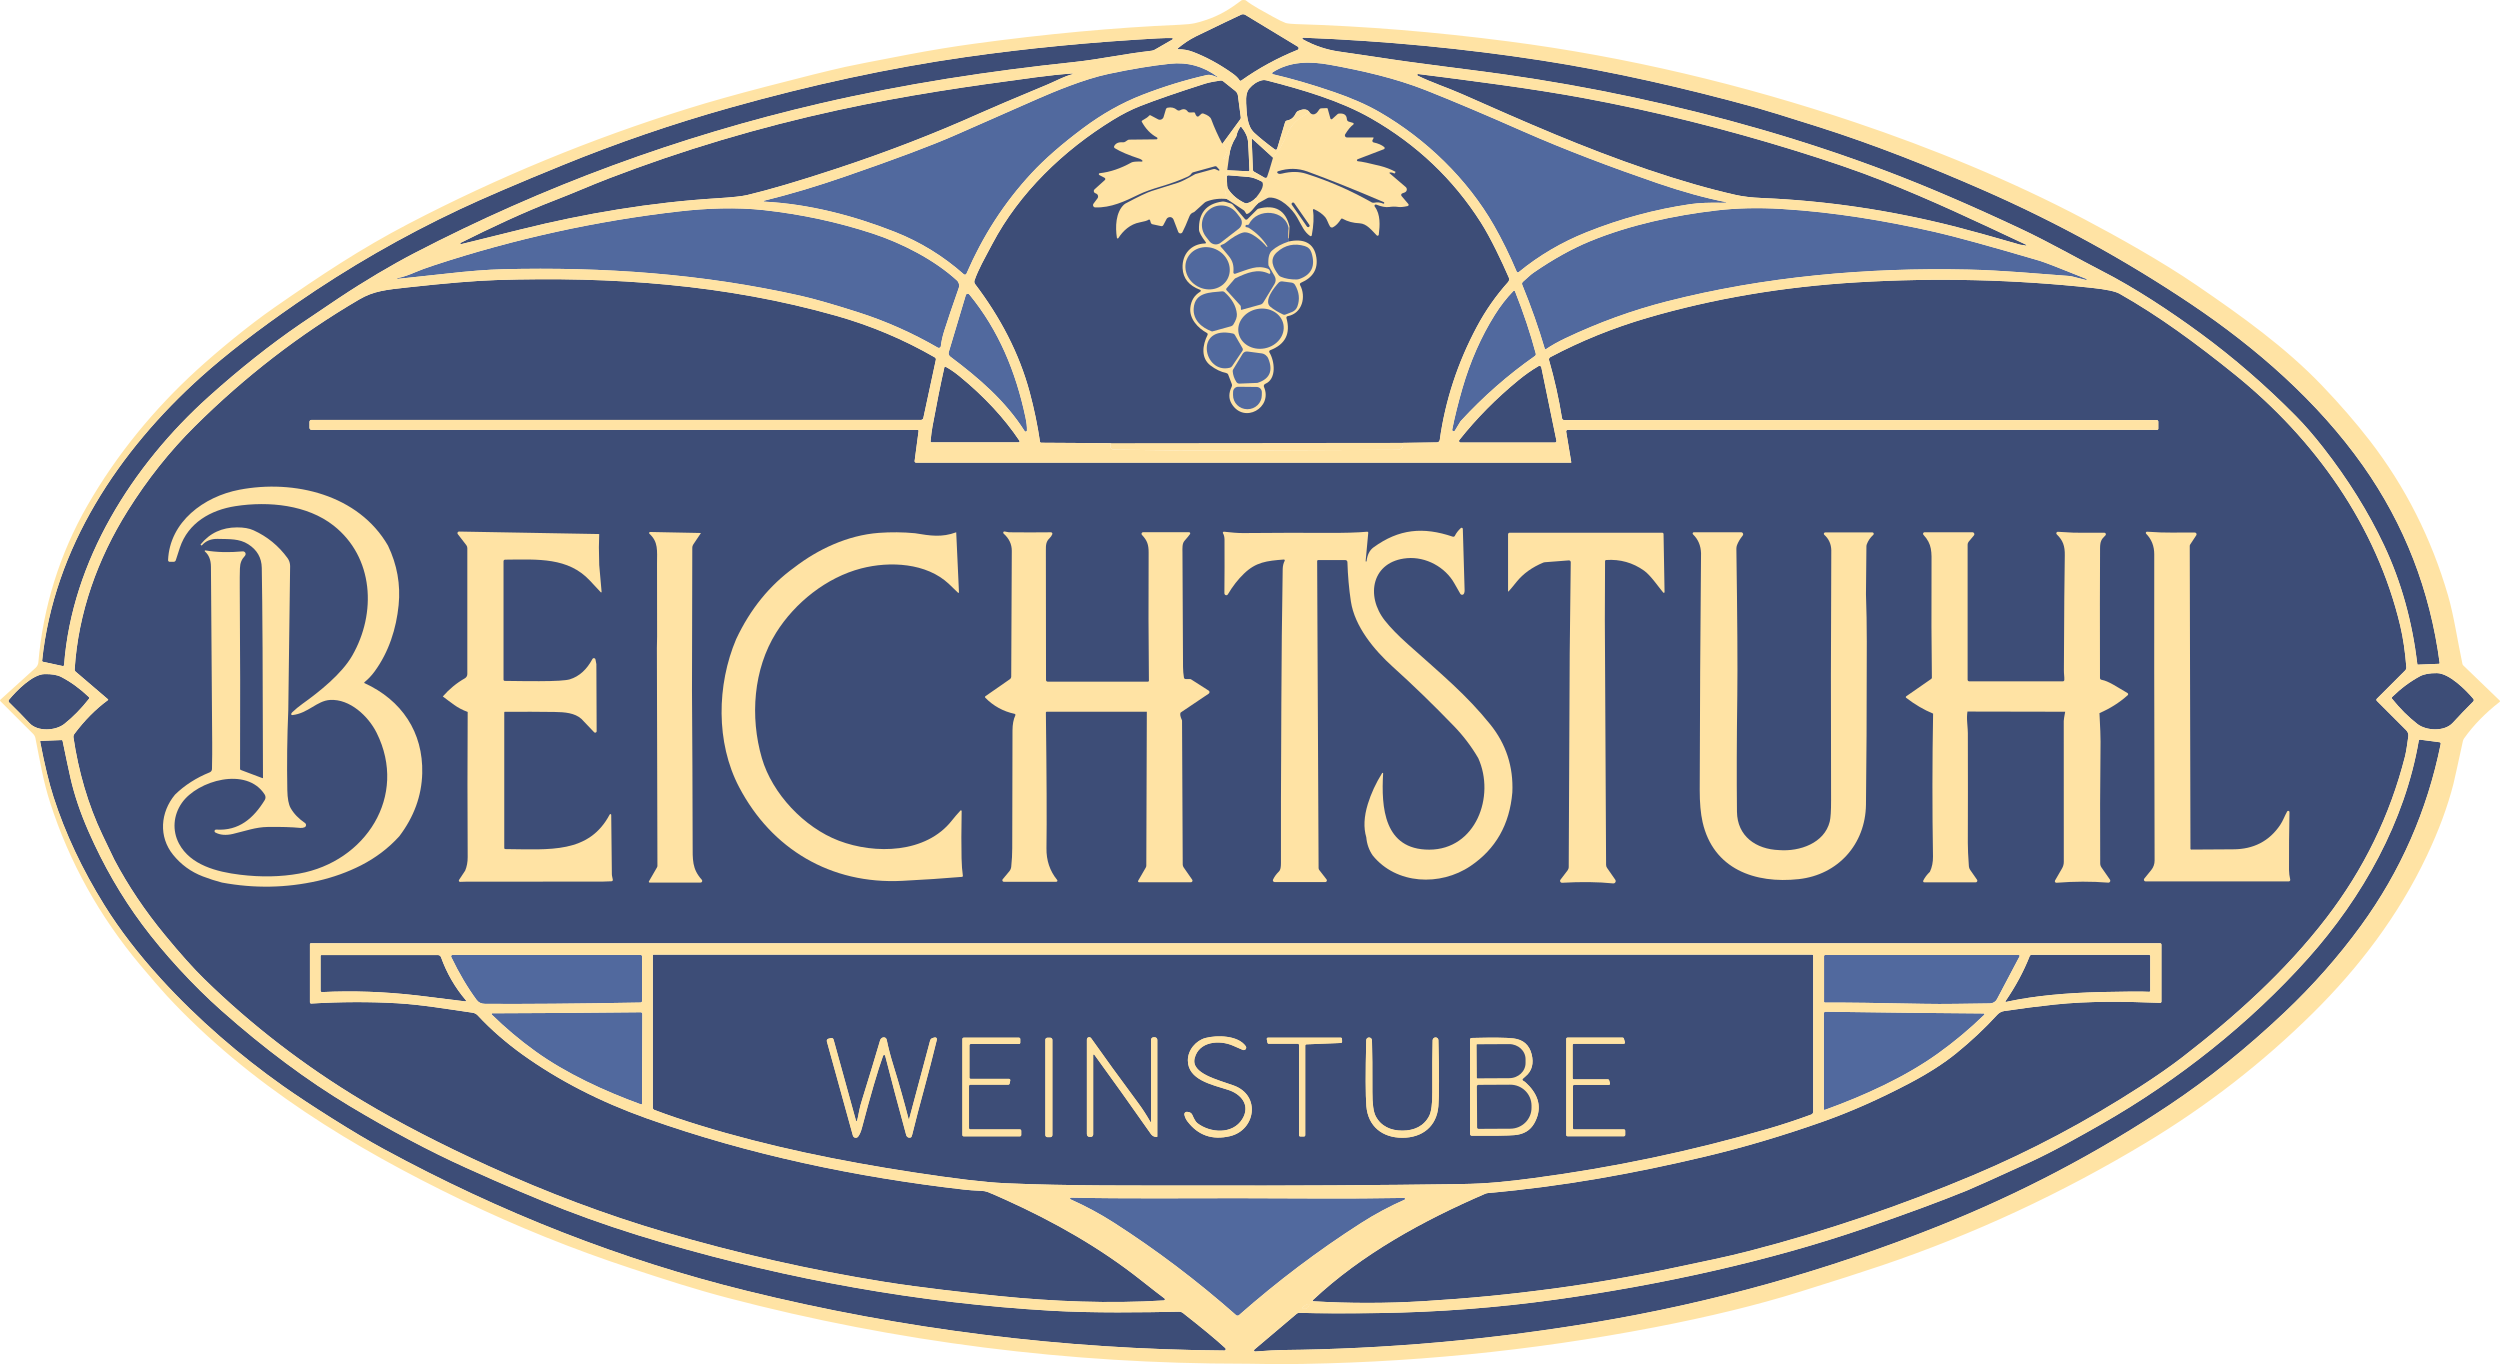 <?xml version="1.0" encoding="UTF-8"?>
<svg id="Ebene_2" data-name="Ebene 2" xmlns="http://www.w3.org/2000/svg" viewBox="0 0 1061.22 579.08">
  <defs>
    <style>
      .cls-1 {
        fill: #51699e;
      }

      .cls-2 {
        fill: #3d4d77;
      }

      .cls-3 {
        fill: #dfbd8b;
      }

      .cls-4 {
        fill: #ffe3a4;
      }
    </style>
  </defs>
  <g id="Ebene_1" data-name="Ebene 1">
    <path class="cls-4" d="M499.97,20.51c-.09.09-.1.23-.02.32.04.05.1.07.17.08,2.15-.02,4.19.34,6.14,1.07,5.61,2.11,11.23,5.16,16.88,9.15,1.45,1.02,2.45,2,3.02,2.95.14.23.43.3.66.16,0,0,.01,0,.02-.01,7.37-5.24,15.36-9.6,23.95-13.07.39-.16.57-.6.41-.99-.06-.15-.17-.27-.3-.36l-22.28-13.49c-.53-.32-1.19-.36-1.76-.1-2.66,1.23-9,4.27-19.01,9.12-3.25,1.58-5.53,3.29-7.88,5.17ZM553.22,16c-.2-.01-.37.13-.39.33-.01.14.07.28.2.35,4.82,2.69,9.95,4.42,15.38,5.2,7.57,1.09,12.58,1.82,15.04,2.21,19.41,3.04,40.48,5.4,54.99,7.47,37.2,5.3,73.59,13.09,109.16,23.38,18.35,5.31,36.17,11.24,53.44,17.79,16.97,6.44,36.02,14.63,57.13,24.57,11.76,5.53,25.2,13.19,33.97,17.67,14.28,7.3,29.32,17.28,42.06,26.63,14.03,10.31,27.46,21.95,40.31,34.94,3.77,3.81,7.66,8.3,11.69,13.46,10.55,13.52,19.14,27.32,25.78,41.4,7.26,15.4,11.98,32.27,14.16,50.6.01.08.08.14.16.14l9.02-.36c.16,0,.29-.14.28-.3,0-.01,0-.02,0-.03-4.09-30.9-14.94-58.83-32.56-83.79-19.19-27.19-45.32-50.03-72.91-68.55-27.81-18.66-57.11-34.75-87.9-48.26-22.83-10.02-46.68-19.5-70.7-27.11-13.99-4.43-22.71-7.12-26.18-8.07-30.32-8.36-61.33-15.43-90.9-20-32.95-5.09-66.7-8.32-101.23-9.67ZM497.55,16.16c-1.38-.05-3.51,0-6.38.15-28.25,1.57-55.39,4.21-81.41,7.93-32.13,4.6-65.51,11.79-100.15,21.56-24.03,6.77-47.6,14.86-70.71,24.27-19.05,7.75-33.68,14.03-43.9,18.85-24.04,11.33-47.09,24.6-69.14,39.82-16.49,11.39-29.96,21.77-40.39,31.14-35.08,31.5-62.56,72.75-67.58,120.53-.03.25.13.47.37.52l8.32,1.79c.27.06.55-.11.61-.39,0-.02,0-.04.01-.06,3.33-44.22,28.98-84.76,61.47-113.95,13.08-11.75,26.05-22.03,38.91-30.84,4.5-3.08,9.87-6.7,16.11-10.86,11.26-7.5,22.66-14.21,32.29-19.21,54.65-28.37,112.05-49.53,172.2-63.5,35.85-8.32,71.68-13.76,107.71-17.57,10.79-1.14,21.4-3.5,32.94-4.8.49-.06.96-.22,1.38-.46l7.49-4.32c.15-.09.21-.28.13-.43-.06-.1-.16-.16-.28-.17ZM732.8,85.82c-8.91-1.74-18.72-4.45-29.43-8.13-19.04-6.55-38.71-13.93-57.13-22.05-15.97-7.05-29.53-12.79-40.68-17.21-13.39-5.31-27.41-8.46-41.11-10.94-8.35-1.51-16.83-1.53-24.22,3.2-.21.14-.27.43-.13.64.06.1.16.16.27.19,8.09,1.89,16.67,4.39,25.74,7.5,7.67,2.62,14.21,5.5,19.62,8.64,19.57,11.34,37.21,28.34,48.49,48.11,3.43,6.02,6.63,12.53,9.6,19.54.12.28.44.41.72.29.05-.02.09-.05.13-.08,8.63-7.09,18.28-12.75,28.93-17,14.37-5.73,29.01-9.68,43.91-11.86,3.59-.52,8.24-.71,13.95-.57.39,0,.83-.02,1.33-.07.06,0,.1-.04.1-.1,0-.06-.04-.1-.09-.1h0ZM516.92,32.66c-6.05-4.51-12.79-6.38-20.2-5.6-7.74.81-16.43,2.25-26.07,4.3-10.79,2.3-23.48,7.7-30.1,10.57-.63.27-12.31,5.42-35.04,15.43-9.85,4.34-25.47,10.21-46.87,17.6-12.05,4.17-23.5,7.58-34.36,10.25-.1.01-.18.11-.17.21s.11.18.21.17c18.89.95,37.97,5.91,55.47,12.82,10.83,4.27,20.6,10.28,29.33,18.01.29.26.74.23,1-.06.05-.06.09-.12.12-.19,6.86-15.81,15.84-29.95,27.65-42.67,5.59-6.02,12.89-12.39,21.9-19.12,8.1-6.05,16.45-10.74,25.06-14.09,9.19-3.57,18.38-6.39,27.59-8.47.93-.21,2.39.13,4.38,1.02.05.03.11,0,.14-.04.03-.05,0-.11-.04-.14ZM455.22,31.19c-4.95.35-10.13.89-15.55,1.62-28.5,3.81-54.74,7.56-84.1,13.95-33.43,7.28-65.78,16.93-97.05,28.95-8.22,3.16-15.1,6.27-22.78,9.21-13.49,5.17-27.79,11.94-40.21,18.16-.15.09-.19.28-.1.43.07.11.19.16.31.14,7.83-1.92,16.31-4.02,25.44-6.29,27.36-6.81,55.29-11.46,83.18-13.19,6.31-.39,10.58-.84,12.8-1.37,9.39-2.23,22-5.95,37.81-11.17,21.45-7.07,41.82-14.95,61.13-23.63,4.73-2.12,14.25-6.17,28.58-12.14,3.36-1.4,6.79-3.37,10.59-4.36.08-.03.13-.12.09-.21-.02-.06-.08-.1-.14-.1ZM860.23,104.12c.02-.08-.02-.16-.09-.2-21.81-10.25-40.18-18.98-61.06-27.21-10.15-4.01-22.37-8.23-36.66-12.66-30.49-9.45-60.59-16.93-90.3-22.44-21.9-4.07-47.61-7.33-70.12-10.19-.2-.03-.39.11-.42.32-.02.16.06.31.21.38,6.05,2.98,12.78,5.14,18.69,7.76,27.29,12.08,51.44,22.76,79.02,32.13,13.55,4.6,25.92,8.16,37.1,10.69,3.21.73,7,1.18,11.39,1.36,27.55,1.15,55.11,5.26,82.67,12.33,6.25,1.61,15.2,4.1,26.83,7.47.13.04.27.06.41.07.76.04,1.43.16,2.01.35.13.04.27-.02.31-.14,0,0,0,0,0,0h.01ZM555.99,47.83c-4.57,2.01-7.69,4.92-9.36,8.73-1.92,4.4-4,7.86-6.25,10.37l-8.66-7.89c-.1-.08-.24-.07-.32.02-.04.05-.06.11-.06.17l.5,12.89c.01.31.19.59.46.75l4.57,2.6-1.21,1.63c-2.22-1.2-4.14-1.87-5.77-2-5.27-.44-8.1-.67-8.51-.69-.32-.02-.59.23-.61.55,0,.02,0,.04,0,.06l.15,3.79c.02.58.2,1.14.53,1.62,1.69,2.47,4,4.38,6.93,5.75.33.15.7.18,1.04.09,1.41-.37,2.65-1.16,3.72-2.35l.85,2.41c-1.15,1.07-2.49,1.72-4.04,1.95-.28.04-.57,0-.82-.11l-8.33-3.67c-1.3-4.14-1.25-8.22.14-12.23l8.95.44c.25.02.46-.17.48-.42,0-.02,0-.03,0-.05-.25-6.28-.44-10.28-.58-12-.17-2.09-1.1-4.18-2.78-6.26-.13-.16-.36-.19-.52-.06-.03.02-.06.05-.08.09-.8,1.23-1.27,2.31-1.42,3.24-.05.34-.18.67-.36.97-1.59,2.55-2.53,5.14-2.82,7.77-.86.03-1.47.48-1.84,1.37,0,.02-.02.03-.04.03l-.58.02c-.06,0-.11-.05-.11-.11,0-.02,0-.04.01-.05l1.54-2.93c.15-.29.12-.64-.08-.9l-1.84-2.35,7.62-10.42c.17-.24.25-.54.21-.83l-1.21-9.21c-.1-.8-.51-1.52-1.14-2.02l-5.07-4.05c-.38-.3-.86-.42-1.34-.33-1.65.23-4.49.69-6.47,1.32-11.57,3.69-20.7,6.85-27.39,9.47-3.73,1.46-7.59,3.42-11.6,5.88-21.15,13-39.83,31.03-51.22,52.62-3.47,6.58-5.89,10.68-7.58,15.53-.18.53-.09,1.11.24,1.55,10.56,13.95,18.68,29.13,23.21,46.01,1.85,6.89,3.3,13.87,4.35,20.93.03.24.24.42.49.42l29.77.19c-.8,1.13-.37,2.7,1.1,2.72,9.13.13,18.33.26,27.58.38,4.38.06,35.19-.04,92.44-.29,2.17,0,3.04-.99,2.62-2.94l14.49-.2c.6,0,1.11-.45,1.19-1.05,2.34-16.79,7.61-32.83,15.8-48.14,3.65-6.82,8.04-13.11,13.19-18.86.48-.53.6-1.29.31-1.94-2.92-6.73-7.64-16.73-11.86-23.37-11.71-18.39-27.23-33.12-46.56-44.18-13.1-7.49-29.04-12.18-44.59-16.17-.58-.15-1.2-.15-1.78,0-2.09.55-3.89,1.73-5.39,3.54-1.03,1.24-1.46,3.31-1.3,6.21.26,4.77.4,9.67,3.44,12.52,2.07,1.93,4.98,4.3,8.75,7.1.28.2.66.14.87-.13.04-.06.07-.12.09-.19l3.37-11.24c.11-.38.43-.66.82-.73,1.67-.29,2.92-1.31,3.75-3.08.21-.44.57-.8,1.01-.99,2.38-1.05,4.02-.8,4.91.73ZM885.63,118.38c-11.21-4.53-17.82-7.09-19.83-7.68-21.23-6.25-36.06-10.33-44.48-12.24-20.88-4.73-42.58-8.41-65.17-9.77-9.71-.59-18.9-.37-27.57.64-18.07,2.11-36.91,6.22-53.59,13.07-7.61,3.12-15.62,7.57-24.03,13.36-1.45,1-2.73,2.38-4.49,3.86-.36.3-.48.81-.3,1.25,3.83,9.4,7.02,18.47,9.59,27.22.04.15.19.24.34.2.03,0,.06-.02.09-.04,2.38-1.62,5.19-3.2,8.44-4.74,13.94-6.61,28.23-11.8,42.87-15.55,41.02-10.52,85.04-14.5,128.01-13.53,14.86.33,30.18,1.81,42.68,2.71.53.04,1.06.13,1.58.26l5.7,1.46c.13.04.28-.03.32-.16.04-.13-.03-.28-.16-.32ZM168.73,118.39c9.27-.97,16.17-1.72,20.69-2.23,9.54-1.09,17.54-1.71,24-1.87,42.68-1.04,84.54,1.84,126.5,11.28,5.73,1.29,13.88,3.63,24.45,7.01,11.7,3.75,22.95,8.75,33.74,15,.41.23.93.09,1.16-.31.06-.1.09-.21.1-.32.25-2.1.73-4.27,1.44-6.5,1.39-4.39,3.44-10.47,6.17-18.24.39-1.12.08-2.37-.8-3.18-9.64-8.82-23.45-15.87-35.8-19.91-14.81-4.85-30.14-8.15-45.99-9.91-11.9-1.32-24.61-.79-35.98.51-35.25,4.03-69.92,11.65-104.01,22.85-3.51,1.16-6.12,2.11-7.81,2.85-3.09,1.35-5.71,2.23-7.84,2.62-.1.01-.18.11-.16.21,0,0,0,.01,0,.02h0c.01.08.07.13.14.12ZM916.18,178.97v3.01c0,.27-.21.48-.48.48h-250.19c-.38,0-.69.31-.69.69,0,.04,0,.07,0,.11l2.16,12.98c.01.08-.04.15-.12.16,0,0-.01,0-.02,0h-277.97c-.35,0-.63-.28-.64-.62,0-.03,0-.06,0-.09l1.69-12.75c.03-.23-.13-.44-.36-.47-.02,0-.04,0-.05,0H132.25c-.49,0-.88-.39-.88-.88v-2.52c0-.45.37-.82.83-.82h258.75c.47,0,.88-.33.99-.8l5.32-24.73c.08-.4-.1-.81-.45-1.01-13.14-7.59-27.1-13.48-41.88-17.67-46.89-13.3-95.04-16.72-144.26-15.16-8.76.28-21.22,1.31-37.38,3.09-9.34,1.03-14.57,1.5-20.81,5.15-25.25,14.78-48.54,32.75-69.85,53.92-10.56,10.48-20.04,22.42-28.44,35.82-12.75,20.34-20.98,43.26-22.49,67.25-.03.38.13.76.42,1.01l13.74,11.75c.08.07.08.19.01.27,0,0-.01.02-.02.02-5.2,3.81-9.96,8.61-14.28,14.4-.32.43-.46.97-.38,1.5,2.08,14.11,6.12,28.42,12.38,41.52,3.13,6.57,4.79,10.02,4.98,10.37,5.79,10.96,12.92,21.58,21.38,31.86,6.62,8.05,12.21,14.3,16.77,18.75,20.19,19.73,42.66,37.01,67.41,51.84,15.4,9.23,33.2,18.43,53.4,27.61,25.05,11.38,49.81,20.67,74.28,27.88,31.03,9.13,62.2,16.2,93.52,21.21,15.47,2.47,34.75,4.62,48.5,6.02,23.4,2.37,47.14,3.33,70.23,1.9.26-.02.47-.24.45-.51,0-.14-.08-.28-.2-.36-1.96-1.45-5.27-4.02-9.93-7.71-17.21-13.63-36.59-24.72-57.76-34.27-4.17-1.88-6.7-2.97-7.6-3.26-.7-.23-1.42-.36-2.16-.39-3.28-.15-5.83-.34-7.66-.55-45.5-5.22-91.28-14.79-134.67-30.24-19.79-7.05-37.37-16.09-52.76-27.12-6.56-4.71-13.3-10.47-18.93-16.55-.59-.64-1.38-1.06-2.24-1.18-11.09-1.6-21.7-3.42-31.93-4.01-11.76-.67-23.93-.63-36.51.12-.3.02-.56-.2-.58-.5,0-.01,0-.03,0-.04v-24.66c0-.21.17-.38.38-.38h785c.31,0,.56.25.56.56v24.21c0,.29-.23.52-.52.52,0,0-.01,0-.02,0-15.33-.59-30.14-.82-44.81.72-6.57.69-13.68,1.6-21.34,2.75-1.16.17-2.22.74-3,1.6-5.3,5.79-11.11,11.24-17.44,16.37-5.35,4.34-12.03,8.61-20.05,12.82-12.69,6.66-24.88,12.05-36.57,16.18-16.91,5.97-33.51,10.9-49.81,14.78-30.33,7.22-60.55,12.71-92.19,15.5-.47.04-.93.16-1.36.35-26.32,11.37-52.3,25.58-73.07,45.09-.12.11-.13.3-.02.42.05.06.13.09.21.1,15.37.93,31.01.91,46.9-.05,37.01-2.23,72.74-7.03,107.19-14.4,13.1-2.8,20.64-4.24,30.92-6.9,32.38-8.37,64.16-19.13,95.34-32.28,24.23-10.23,47.74-22.71,70.55-37.44,7.11-4.59,13.14-8.81,18.11-12.65,22.16-17.13,43.59-36.36,60.98-58.99,15.9-20.69,27.03-43.55,33.39-68.58.56-2.2,1.04-5.82,1.41-8.49.13-.95-.19-1.9-.86-2.58l-12.51-12.51c-.24-.24-.24-.63,0-.88,0,0,0,0,0,0l12.02-12.01c.37-.37.55-.89.51-1.41-.5-6.53-1.37-12.41-2.6-17.62-10.07-42.37-36.22-79.16-70.16-106.56-16.48-13.3-32.49-25.04-48.99-34.36-1.77-1-5.67-1.82-11.68-2.47-32.97-3.56-66.17-4.35-99.62-2.36-31.41,1.86-61.18,6.91-89.3,15.14-14.35,4.21-28.01,9.74-40.99,16.61-.47.25-.71.79-.56,1.3,2.29,7.97,4.13,16.18,5.5,24.62.07.47.47.81.94.81h251.52c.36,0,.66.29.66.65h0ZM617.59,182.78l2.29-3.79c.07-.11.14-.22.23-.31,9.57-10.4,20.06-19.59,31.45-27.57.32-.22.46-.62.36-1-2.25-8.47-5.19-17.28-8.81-26.43-.09-.22-.34-.33-.56-.24-.06.02-.11.06-.15.1-2.85,2.93-5.48,6.31-7.87,10.13-5.83,9.31-10.42,19.73-13.77,31.26-1.81,6.27-3.25,12.08-4.31,17.41-.07.34.15.66.49.73.26.05.52-.06.65-.29ZM409.97,125.3l-7.22,24.12c-.22.73.04,1.51.65,1.97,12.27,9.2,23.47,18.87,31.54,31.59.15.25.48.33.73.17.15-.09.24-.25.25-.43.06-1.48-.16-3.37-.65-5.67-4.08-19.17-11.26-36.77-23.8-52.05-.31-.37-.86-.42-1.23-.11-.13.11-.23.25-.27.41ZM660.05,187.85c.36,0,.65-.29.65-.65,0-.04,0-.09-.01-.13l-6.41-31.12c-.09-.44-.52-.72-.96-.63-.09.02-.17.05-.25.1-2.9,1.7-5.75,3.7-8.54,6-9.45,7.75-17.79,16.2-25.04,25.34-.23.29-.19.71.1.94.12.1.27.15.42.15h40.04ZM395.44,187.77h36.92c.24,0,.44-.19.45-.43,0-.09-.03-.18-.08-.26-6.46-9.65-14.94-18.77-25.44-27.37-1.99-1.63-3.94-2.97-5.85-4.01-.19-.1-.43-.04-.53.15-.02.03-.03.07-.04.11-1.62,7.21-3.3,15.55-5.03,25-.31,1.65-.58,3.76-.83,6.35-.02.23.15.44.39.46.01,0,.03,0,.04,0ZM1015.41,296.61c3.35,4.19,6.94,7.76,10.75,10.72,3.72,2.89,11.47,3.34,14.99-.49,2.71-2.95,5.61-5.97,8.7-9.06.31-.31.33-.81.05-1.14-3.16-3.73-10.21-10.85-15.46-10.9-3.09-.03-5.47.41-7.15,1.3-4.11,2.19-8.05,5.12-11.84,8.81-.2.2-.22.53-.04.76ZM37.76,296.64c.18-.23.16-.55-.04-.75-3.77-3.59-7.68-6.43-11.75-8.54-1.66-.86-4.01-1.26-7.05-1.2-5.17.1-12.03,7.19-15.1,10.89-.27.33-.24.82.07,1.12,3.07,3.01,5.96,5.95,8.65,8.82,3.51,3.73,11.13,3.21,14.76.32,3.72-2.95,7.21-6.51,10.46-10.66ZM26.18,314.15l-8.87.35c-.15,0-.27.13-.26.28,0,.02,0,.03,0,.05,1.85,9.67,3.74,17.5,5.67,23.48,4.97,15.42,12.16,30.72,21.58,45.89,6.38,10.28,14.39,20.72,24.04,31.32,15.6,17.13,33.78,32.73,51.75,45.43,5.67,4.01,12.73,8.66,21.17,13.97,8.25,5.19,15.47,9.48,21.68,12.85,49.79,27.07,101.09,47.11,153.9,60.14,66.53,16.41,134.16,24.86,202.88,25.37.33,0,.59-.26.59-.59,0-.02,0-.05,0-.07-.02-.15-.1-.29-.25-.42-3.83-3.53-9.8-8.48-17.92-14.84-.49-.38-1.09-.57-1.7-.56-15.05.31-36.42.62-54.36-.42-55.64-3.22-110.8-13.16-164.46-28.79-14.9-4.33-28.81-9-41.74-14-11.65-4.5-25.74-10.5-42.29-17.99-15.39-6.97-31.82-15.7-49.29-26.18-17.97-10.79-36.05-24.25-54.24-40.38-12.17-10.79-24.7-24.48-33.71-36.62-8.83-11.89-16.4-24.99-22.69-39.3-3.51-7.97-6.08-15.57-7.73-22.81-.77-3.37-1.89-8.66-3.37-15.85-.03-.19-.2-.32-.38-.31ZM532.83,573.7c5.31-.39,9.09-.6,11.34-.62,44.03-.43,88.14-4.33,132.33-11.69,50.15-8.35,98.94-21.98,146.36-40.9,34.68-13.83,67.36-30.99,98.04-51.48,16.51-11.01,32.76-24.08,48.76-39.2,12.13-11.47,22.95-23.72,32.46-36.77,16.89-23.19,28.2-48.95,33.93-77.28.06-.32-.14-.63-.46-.69-.01,0-.02,0-.04,0l-8.25-1.09c-.26-.03-.5.14-.55.4-5.88,34.35-23.84,66.51-47.05,92.48-24.63,27.56-55.16,51.72-87.19,70.04-7.69,4.4-20.48,11.7-30.97,16.5-14.74,6.75-23.6,10.74-26.58,11.96-11.26,4.59-25.6,9.89-43.03,15.9-40.75,14.05-87.23,24.24-131.59,30.4-24.94,3.47-49.99,5.37-75.16,5.72-13.71.19-24.94.16-33.69-.09-.39,0-.76.13-1.05.38l-17.95,15.19c-.21.17-.24.47-.07.68.1.12.25.19.41.17ZM769.26,405.23h-491.89c-.14,0-.26.12-.26.26h0v64.7c0,.42.26.8.65.95,5.69,2.17,12.18,4.37,19.49,6.61,29.03,8.91,59.14,15.09,90.39,19.88,17.58,2.7,30.53,4.24,38.84,4.62,26.6,1.22,57.2.95,80.98,1,40.39.09,78.01-.12,112.84-.63,11.06-.16,19.81-1.08,30.87-2.55,33.65-4.47,66.64-11.4,98.97-20.79,6.09-1.77,12.33-3.82,18.72-6.17.49-.19.82-.66.82-1.19v-66.27c0-.23-.19-.42-.42-.42h0ZM197.77,424.61c-4.59-5.37-8.12-11.47-10.57-18.29-.2-.55-.72-.91-1.3-.91h-49.51c-.18,0-.32.15-.32.33v14.77c0,.34.27.62.61.62.01,0,.03,0,.04,0,13.07-.64,26.46-.17,40.19,1.4,3.51.41,10.38,1.26,20.6,2.55.16.02.3-.09.32-.25,0-.08-.01-.16-.06-.22ZM272.55,424.9v-18.91c0-.35-.28-.64-.63-.64h-79.82c-.34,0-.61.28-.61.62,0,.09.02.18.06.26,3.33,6.93,6.92,13,10.77,18.21.82,1.11,2.02,1.68,3.61,1.69,16.53.11,38.51-.07,65.96-.56.37,0,.66-.3.66-.67ZM857.3,405.92c.09-.18.03-.39-.15-.49-.05-.03-.11-.04-.17-.04h-82.23c-.25,0-.46.21-.46.46h0v19.4c0,.18.15.33.33.33h0c9.03-.03,22.94.15,41.71.53,9.26.19,17.84-.06,28.42-.18,1.24-.02,2.37-.71,2.94-1.8l9.61-18.21ZM851.54,425.32c.46-.11.93-.21,1.42-.32,10.83-2.25,23.9-3.54,39.23-3.89,10.27-.23,16.97-.27,20.1-.1.25.01.46-.18.47-.42,0,0,0-.01,0-.02v-14.73c0-.3-.24-.54-.53-.54h-49.77c-.4,0-.76.25-.9.62-2.54,6.44-5.96,12.79-10.25,19.05-.07.11-.04.25.06.32.05.04.11.05.17.03ZM842.33,430.3c-.05-.07-.14-.1-.28-.1-21.17-.14-43.54-.39-67.12-.74-.4,0-.73.32-.74.72,0,0,0,0,0,.01v40.64c0,.18.14.32.32.32.04,0,.07,0,.11-.02,16.61-5.98,33.98-13.88,47.97-23.9,6.95-4.97,13.51-10.46,19.69-16.46.13-.13.15-.33.05-.47ZM208.7,430.23c-.1.13-.08.32.04.44,5.78,5.65,11.92,10.83,18.43,15.52,13.09,9.46,29.37,16.95,44.94,22.62.15.06.33-.01.39-.17.01-.04.02-.07.02-.11l.15-38.15c0-.38-.31-.69-.69-.69h0c-22.14.24-43.15.39-63.02.44-.13,0-.22.03-.26.1ZM525.31,558.47c.25,0,.44-.05.55-.15,16.46-14.49,33.76-27.55,51.9-39.16,5.85-3.75,12.03-7.06,18.55-9.95.16-.07.24-.26.16-.43-.02-.05-.05-.09-.09-.12-.12-.11-.29-.16-.52-.15-23.5.45-47.08.13-70.5.11-23.43-.02-47.01.26-70.51-.23-.23,0-.4.04-.52.15-.14.12-.16.32-.05.46.03.04.07.07.12.09,6.51,2.9,12.69,6.23,18.53,9.98,18.13,11.65,35.41,24.73,51.84,39.25.11.1.29.15.54.15ZM554.09,554.11c-.27.17-.63.44-1.06.83-.13.12-.14.31-.03.43.05.05.11.09.18.1.66.13,1.2.06,1.61-.19.42-.25.73-.69.93-1.33.05-.16-.03-.33-.2-.38-.06-.02-.13-.02-.19,0-.55.19-.96.37-1.24.54Z"/>
    <path class="cls-2" d="M499.97,20.51c2.35-1.88,4.63-3.59,7.88-5.17,10.01-4.85,16.35-7.89,19.01-9.12.57-.26,1.23-.22,1.76.1l22.28,13.49c.36.22.47.69.25,1.05-.08.14-.21.24-.36.3-8.59,3.47-16.58,7.83-23.95,13.07-.22.15-.52.09-.67-.13,0,0,0-.01-.01-.02-.57-.95-1.57-1.93-3.02-2.95-5.65-3.99-11.27-7.04-16.88-9.15-1.95-.73-3.99-1.09-6.14-1.07-.13,0-.23-.11-.23-.23,0-.06.03-.12.08-.17Z"/>
    <path class="cls-1" d="M732.79,86.02c-.5.05-.94.08-1.33.07-5.71-.14-10.36.05-13.95.57-14.9,2.18-29.54,6.13-43.91,11.86-10.65,4.25-20.3,9.91-28.93,17-.24.19-.58.15-.77-.08-.03-.04-.06-.08-.08-.13-2.97-7.01-6.17-13.52-9.6-19.54-11.28-19.77-28.92-36.77-48.49-48.11-5.41-3.14-11.95-6.02-19.62-8.64-9.07-3.11-17.65-5.61-25.74-7.5-.25-.06-.4-.31-.33-.56.03-.11.1-.21.19-.27,7.39-4.73,15.87-4.71,24.22-3.2,13.7,2.48,27.72,5.63,41.11,10.94,11.15,4.42,24.71,10.16,40.68,17.21,18.42,8.12,38.09,15.5,57.13,22.05,10.71,3.68,20.52,6.39,29.43,8.13.06,0,.1.05.09.11,0,.06-.05.1-.1.09Z"/>
    <path class="cls-1" d="M516.82,32.84c-1.99-.89-3.45-1.23-4.38-1.02-9.21,2.08-18.4,4.9-27.59,8.47-8.61,3.35-16.96,8.04-25.06,14.09-9.01,6.73-16.31,13.1-21.9,19.12-11.81,12.72-20.79,26.86-27.65,42.67-.16.36-.57.52-.93.37-.07-.03-.13-.07-.19-.12-8.73-7.73-18.5-13.74-29.33-18.01-17.5-6.91-36.58-11.87-55.47-12.82-.1.01-.2-.07-.21-.17s.07-.2.17-.21h0c10.86-2.67,22.31-6.08,34.36-10.25,21.4-7.39,37.02-13.26,46.87-17.6,22.73-10.01,34.41-15.16,35.04-15.43,6.62-2.87,19.31-8.27,30.1-10.57,9.64-2.05,18.33-3.49,26.07-4.3,7.41-.78,14.15,1.09,20.2,5.6.05.03.07.09.04.14-.03.05-.09.07-.14.04Z"/>
    <path class="cls-2" d="M455.22,31.19c.09,0,.16.08.15.17,0,.06-.04.12-.1.14-3.8.99-7.23,2.96-10.59,4.36-14.33,5.97-23.85,10.02-28.58,12.14-19.31,8.68-39.68,16.56-61.13,23.63-15.81,5.22-28.42,8.94-37.81,11.17-2.22.53-6.49.98-12.8,1.37-27.89,1.73-55.82,6.38-83.18,13.19-9.13,2.27-17.61,4.37-25.44,6.29-.17.03-.33-.09-.35-.26-.02-.12.04-.24.14-.31,12.42-6.22,26.72-12.99,40.21-18.16,7.68-2.94,14.56-6.05,22.78-9.21,31.27-12.02,63.62-21.67,97.05-28.95,29.36-6.39,55.6-10.14,84.1-13.95,5.42-.73,10.6-1.27,15.55-1.62Z"/>
    <path class="cls-2" d="M859.91,104.28c-.58-.19-1.25-.31-2.01-.35-.14,0-.28-.03-.41-.07-11.63-3.37-20.58-5.86-26.83-7.47-27.56-7.07-55.12-11.18-82.67-12.33-4.39-.18-8.18-.63-11.39-1.36-11.18-2.53-23.55-6.09-37.1-10.69-27.58-9.37-51.73-20.05-79.02-32.13-5.91-2.62-12.64-4.78-18.69-7.76-.18-.09-.26-.31-.17-.49.07-.14.22-.23.38-.21,22.51,2.86,48.22,6.12,70.12,10.19,29.71,5.51,59.81,12.99,90.3,22.44,14.29,4.43,26.51,8.65,36.66,12.66,20.88,8.23,39.25,16.96,61.06,27.21.07.04.11.12.09.2h-.01c-.03.13-.17.2-.3.16,0,0,0,0,0,0Z"/>
    <path class="cls-4" d="M518.87,61.07l1.84,2.35c.2.26.23.61.08.9l-1.54,2.93c-.03.05,0,.12.05.15.02,0,.03.01.05.01l.58-.02s.04-.01.04-.03c.37-.89.98-1.34,1.84-1.37l-.87,6.28c-1.39,4.01-1.44,8.09-.14,12.23-3.06-.35-5.93,0-8.62,1.03-.36.14-.69.34-.97.6l-4.18,3.78c-.12.11-.26.18-.41.23-.81.25-1.38.81-1.73,1.68-1.23,3.1-2.22,5.35-2.97,6.75-.26.48-.85.65-1.33.4-.21-.11-.37-.3-.45-.52l-2-5.24c-.33-.85-1.28-1.27-2.13-.95-.37.14-.68.42-.86.77l-1.33,2.52c-.18.34-.56.52-.94.44l-3.63-.78c-.38-.08-.69-.36-.79-.74l-.26-.94c-.07-.24-.31-.38-.55-.32-.06.02-.11.04-.15.08-.5.37-1.75.74-3.76,1.12-3.91.73-7.02,3.5-9.03,6.69-.1.15-.3.19-.46.09-.07-.05-.13-.13-.14-.21-.74-4.61-.54-10.83,3.01-14.14.17-.17.37-.31.59-.43,5.57-2.98,9.33-4.77,11.26-5.36,4.03-1.25,7.76-2.42,11.17-3.51,1.35-.43,3.74-1.64,7.17-3.61.03-.02.06-.03.09-.04l7.64-2.11c.34-.1.69-.07,1.01.08.59.28.99.47,1.2.57.14.06.31,0,.37-.15.04-.1.02-.21-.05-.29l-1.08-1.19c-.19-.21-.49-.3-.76-.22l-9.3,2.57c-.27.08-.49.24-.64.47-.39.59-.95,1.06-1.68,1.39-3.2,1.47-6.94,2.85-11.22,4.12-4.15,1.23-7.28,2.36-9.38,3.39-5.99,2.93-11.94,5.74-18.59,5.53-.55-.02-.97-.48-.95-1.02,0-.2.08-.39.19-.56l1.72-2.3c.16-.21.24-.47.24-.73,0-.69-.38-1.16-1.16-1.42-.51-.17-.79-.71-.62-1.22.05-.16.15-.3.27-.42l4.38-3.95c.24-.22.26-.59.04-.83-.05-.05-.1-.09-.17-.13l-2.21-1.17c-.2-.1-.28-.35-.18-.55.06-.12.19-.21.33-.23,4.4-.47,8.9-1.99,13.51-4.56.56-.31,2.03-.44,4.4-.37.15,0,.27-.12.27-.27,0-.06-.02-.12-.06-.17-.29-.35-.69-.61-1.2-.77-4.63-1.51-8.13-3-10.5-4.47-.31-.19-.42-.59-.25-.91.64-1.22,1.87-1.75,3.69-1.59.35.03.7-.06.99-.25l1.02-.68c.2-.13.43-.2.67-.2l11.55-.13c.24,0,.43-.19.43-.43,0-.16-.09-.3-.23-.38-2.62-1.41-4.75-3.61-6.4-6.61-.11-.2-.04-.45.16-.56,0,0,0,0,0,0,1.57-.87,2.53-1.56,2.9-2.05.16-.21.44-.27.67-.15l3.17,1.68c.8.42,1.79.11,2.21-.69.05-.09.09-.19.12-.29l.98-3.28c.11-.34.39-.6.73-.67,1.56-.32,2.88-.01,3.97.92.38.33.92.39,1.37.15,1.35-.72,2.42-.54,3.2.53.21.29.55.45.91.44l1.74-.07c.23-.01.44.15.48.37.07.37.27.76.61,1.19.23.28.65.32.92.09,0,0,.02-.02.03-.02l1.01-.92c.27-.24.64-.31.97-.19,1.86.65,2.96,1.46,3.31,2.41,1.32,3.56,2.89,7.04,4.72,10.45Z"/>
    <path class="cls-4" d="M533.99,86.33l-.85-2.41c1.3-1.64,3.96-4.95,2.52-6.82l1.21-1.63c.53.09.87-.07,1.02-.47.45-1.17,1.28-3.86,2.49-8.07,2.25-2.51,4.33-5.97,6.25-10.37,1.67-3.81,4.79-6.72,9.36-8.73.86.88,1.76.97,2.71.28.3-.21.75-.77,1.35-1.68.17-.26.46-.42.77-.43l2.43-.1c.15,0,.29.09.33.24l1.15,4.15c.07.25.32.4.57.34.07-.02.14-.06.2-.11l2.25-2.04c.16-.14.36-.23.57-.25,2.17-.22,3.31.58,3.41,2.39.03.48.35.88.81,1.02l1.81.54c.21.06.33.28.27.48-.02.08-.08.16-.15.21-1.11.79-2.26,2.18-3.47,4.16-.25.42-.11.96.31,1.21.13.08.29.12.44.12h11.14c.1,0,.18.08.18.18,0,.03,0,.05-.02.08l-.43.83c-.19.35-.05.78.29.96.06.03.12.06.19.07,1.9.4,3.39,1.05,4.47,1.94.23.19.27.53.08.76-.06.07-.14.13-.23.17l-11.14,4.26c-.22.09-.34.34-.25.57.06.15.2.26.36.27,1.66.15,4.87.83,9.63,2.03,2.09.53,4.17,1.33,6.22,2.38.11.06.16.19.1.3,0,.02-.02.03-.03.05l-.38.45s-.05.02-.07.01c-.61-.36-1.24-.51-1.9-.44-.1.01-.18.11-.17.2,0,.04.03.09.06.12l6.86,5.86c.56.49.62,1.34.14,1.9-.15.17-.33.3-.54.38l-1.08.41c-.37.14-.55.55-.41.92.03.07.07.14.12.2l2.87,3.38c.2.23.16.58-.07.77-.07.06-.15.1-.23.12-1.73.38-3.05.5-3.94.37-1.28-.19-2.55-.18-3.8.01-1.47.23-3.32-.1-5.57-1.01-.28-.12-.6.02-.72.3-.08.18-.05.39.08.55,2.51,3.35,2.18,8.02,1.71,11.89-.03.29-.28.49-.57.46-.12-.01-.23-.07-.32-.15-2.12-2.16-4.24-4.96-7.22-5.12-2.86-.14-4.98-.69-7.38-1.99-.18-.09-.4-.03-.51.14-1.11,1.77-2.27,2.96-3.48,3.55-.43.21-.96.06-1.22-.34-.76-1.18-1.25-3.04-2.03-3.95-1.15-1.35-2.73-2.48-4.75-3.4-.17-.08-.37,0-.45.17-.03.07-.04.14-.03.21.47,2.85.31,6.41-.48,10.7-.05.25-.29.42-.54.37-.06-.01-.12-.04-.18-.07-2.5-1.72-3.43-4.24-5.53-7.9-2.16-3.77-7.11-8.61-11.76-8.41-.3.01-.6.1-.86.24l-3.97,2.22ZM587.57,86.31c.09-.21,0-.45-.22-.54,0,0,0,0,0,0-11.93-5.11-22.7-9.43-32.33-12.96-4.04-1.48-8.22-1.52-12.54-.11-.24.08-.37.34-.29.58.02.06.05.11.09.15.35.39.99.47,1.93.24,3.77-.93,7.16-.91,10.19.05,9.72,3.09,19,7.15,27.85,12.16.32.19.7.24,1.07.16,1.28-.29,2.59-.16,3.93.41.12.05.25,0,.3-.12,0,0,0,0,0-.01h.01ZM549.38,86.23c-.19-.27-.56-.34-.84-.15l-.03.02c-.27.19-.34.56-.15.84l6.43,9.25c.19.27.56.34.84.15l.03-.02c.27-.19.34-.56.15-.84l-6.43-9.25Z"/>
    <path class="cls-2" d="M520.94,72.27l.87-6.28c.29-2.63,1.23-5.22,2.82-7.77.18-.3.31-.63.36-.97.15-.93.62-2.01,1.42-3.24.11-.17.34-.22.51-.11.03.02.06.05.09.08,1.68,2.08,2.61,4.17,2.78,6.26.14,1.72.33,5.72.58,12,.01.25-.18.46-.43.47-.02,0-.03,0-.05,0l-8.95-.44Z"/>
    <path class="cls-2" d="M540.38,66.93c-1.21,4.21-2.04,6.9-2.49,8.07-.15.4-.49.56-1.02.47l-4.57-2.6c-.27-.16-.45-.44-.46-.75l-.5-12.89c0-.13.09-.24.21-.25.06,0,.12.02.17.06l8.66,7.89Z"/>
    <path class="cls-2" d="M587.57,86.31h-.01c-.04.13-.18.19-.3.15,0,0,0,0-.01,0-1.34-.57-2.65-.7-3.93-.41-.37.08-.75.03-1.07-.16-8.85-5.01-18.13-9.07-27.85-12.16-3.03-.96-6.42-.98-10.19-.05-.94.23-1.58.15-1.93-.24-.17-.19-.15-.47.04-.64.05-.04.1-.07.16-.09,4.32-1.41,8.5-1.37,12.54.11,9.63,3.53,20.4,7.85,32.33,12.96.21.09.31.33.22.54h0Z"/>
    <path class="cls-2" d="M535.66,77.1c1.44,1.87-1.22,5.18-2.52,6.82-1.07,1.19-2.31,1.98-3.72,2.35-.34.09-.71.06-1.04-.09-2.93-1.37-5.24-3.28-6.93-5.75-.33-.48-.51-1.04-.53-1.62l-.15-3.79c-.02-.32.23-.59.55-.61.02,0,.04,0,.06,0,.41.02,3.24.25,8.51.69,1.63.13,3.55.8,5.77,2Z"/>
    <rect class="cls-2" x="551.47" y="84.97" width="1.24" height="12.46" rx=".6" ry=".6" transform="translate(46.69 331.39) rotate(-34.8)"/>
    <path class="cls-1" d="M518.15,103.05c-1.47,1.14-3.59.87-4.73-.6,0,0,0,0,0,0l-1.51-1.96c-2.78-3.6-2.12-8.77,1.47-11.54v-.02c3.6-2.78,8.77-2.11,11.55,1.49,0,0,0,0,0,0l1.51,1.95c1.14,1.47.87,3.59-.61,4.73,0,0,0,0,0,0l-7.69,5.94Z"/>
    <path class="cls-1" d="M547.03,97.11c-.19,1.32-.28,2.63-.26,3.93,0,.07.11.09.34.04.13.51.12.98-.03,1.43-3.03,1.01-5.41,2.3-7.14,3.86-1.21,1.09-1.72,3.13-1.51,6.11,0,.13.04.26.11.37l2.53,4.38c.59,1.02.57,2.28-.04,3.29l-4.76,7.86c-.27.45-.71.78-1.22.92l-8.03,2.22c-.1.03-.21-.02-.24-.12,0-.02,0-.03,0-.05l-.07-1.19c-.01-.19-.09-.37-.21-.51l-5.85-6.46c-.2-.22-.2-.56,0-.79l3.39-3.97c.15-.16.32-.3.52-.39,4.84-2.27,9.29-4.16,14.1-1.85.2.1.44.01.54-.19.04-.08.05-.17.03-.26l-.11-.52c-.11-.54-.5-.98-1.02-1.17-4.51-1.62-7.78.15-13.77,2.16-.31.1-.64-.06-.74-.37-.02-.07-.03-.15-.03-.23.23-2.73-.17-4.75-2.08-7.05-1.97-2.36-3.03-3.61-3.2-3.74-.21-.17-.24-.48-.07-.69.05-.06.11-.11.19-.14.61-.25,1.21-.41,1.81-.89,2.99-2.38,5.44-3.83,7.37-4.36,3.26-.9,8.22,3.74,10.06,5.99.07.09.2.11.29.04h.01c.08-.06.1-.17.05-.25-1.99-3.12-4.59-5.7-7.78-7.73-.31-.2-.64-.3-.98-.31-.33-.01-.5-.12-.52-.33-.01-.11-.02-.2-.01-.27.01-.24.21-.43.46-.42,0,0,.01,0,.02,0l.34.02c.3.02.58-.13.71-.4,3.46-7.01,15.56-6.12,16.82,2.03Z"/>
    <path class="cls-3" d="M547.11,101.08c-.23.05-.34.03-.34-.04-.02-1.3.07-2.61.26-3.93.02-.35.14-.65.37-.9l-.29,4.87Z"/>
    <path class="cls-1" d="M542.75,116.75c-2.35-3.11-4.1-6.65-.67-9.72,3.41-3.05,7.35-3.91,11.83-2.56,1.41.43,2.35,1.37,2.81,2.83,1.77,5.66,0,9.39-5.34,11.19-.28.09-.57.14-.87.15-2.67.03-4.95-.36-6.84-1.17-.36-.16-.68-.4-.92-.72Z"/>
    <ellipse class="cls-1" cx="512.61" cy="113.88" rx="8.78" ry="9.6" transform="translate(167.24 509.43) rotate(-61.4)"/>
    <path class="cls-2" d="M916.18,178.97c0-.36-.3-.65-.66-.65h-251.52c-.47,0-.87-.34-.94-.81-1.37-8.44-3.21-16.65-5.5-24.62-.15-.51.09-1.05.56-1.3,12.98-6.87,26.64-12.4,40.99-16.61,28.12-8.23,57.89-13.28,89.3-15.14,33.45-1.99,66.65-1.2,99.62,2.36,6.01.65,9.91,1.47,11.68,2.47,16.5,9.32,32.51,21.06,48.99,34.36,33.94,27.4,60.09,64.19,70.16,106.56,1.23,5.21,2.1,11.09,2.6,17.62.04.52-.14,1.04-.51,1.41l-12.02,12.01c-.24.24-.24.63,0,.88,0,0,0,0,0,0l12.51,12.51c.67.68.99,1.63.86,2.58-.37,2.67-.85,6.29-1.41,8.49-6.36,25.03-17.49,47.89-33.39,68.58-17.39,22.63-38.82,41.86-60.98,58.99-4.97,3.84-11,8.06-18.11,12.65-22.81,14.73-46.32,27.21-70.55,37.44-31.18,13.15-62.96,23.91-95.34,32.28-10.28,2.66-17.82,4.1-30.92,6.9-34.45,7.37-70.18,12.17-107.19,14.4-15.89.96-31.53.98-46.9.05-.17,0-.29-.15-.29-.31,0-.08.04-.15.1-.21,20.77-19.51,46.75-33.72,73.07-45.09.43-.19.89-.31,1.36-.35,31.64-2.79,61.86-8.28,92.19-15.5,16.3-3.88,32.9-8.81,49.81-14.78,11.69-4.13,23.88-9.52,36.57-16.18,8.02-4.21,14.7-8.48,20.05-12.82,6.33-5.13,12.14-10.58,17.44-16.37.78-.86,1.84-1.43,3-1.6,7.66-1.15,14.77-2.06,21.34-2.75,14.67-1.54,29.48-1.31,44.81-.72.29.01.53-.21.54-.5,0,0,0-.01,0-.02v-24.21c0-.31-.25-.56-.56-.56H131.94c-.21,0-.38.17-.38.38v24.66c0,.3.24.54.54.54.01,0,.03,0,.04,0,12.58-.75,24.75-.79,36.51-.12,10.23.59,20.84,2.41,31.93,4.01.86.12,1.65.54,2.24,1.18,5.63,6.08,12.37,11.84,18.93,16.55,15.39,11.03,32.97,20.07,52.76,27.12,43.39,15.45,89.17,25.02,134.67,30.24,1.83.21,4.38.4,7.66.55.74.03,1.46.16,2.16.39.9.29,3.43,1.38,7.6,3.26,21.17,9.55,40.55,20.64,57.76,34.27,4.66,3.69,7.97,6.26,9.93,7.71.22.15.27.45.11.67-.08.12-.22.19-.36.2-23.09,1.43-46.83.47-70.23-1.9-13.75-1.4-33.03-3.55-48.5-6.02-31.32-5.01-62.49-12.08-93.52-21.21-24.47-7.21-49.23-16.5-74.28-27.88-20.2-9.18-38-18.38-53.4-27.61-24.75-14.83-47.22-32.11-67.41-51.84-4.56-4.45-10.15-10.7-16.77-18.75-8.46-10.28-15.59-20.9-21.38-31.86-.19-.35-1.85-3.8-4.98-10.37-6.26-13.1-10.3-27.41-12.38-41.52-.08-.53.06-1.07.38-1.5,4.32-5.79,9.08-10.59,14.28-14.4.08-.06.1-.18.03-.27,0,0-.01-.02-.02-.02l-13.74-11.75c-.29-.25-.45-.63-.42-1.01,1.51-23.99,9.74-46.91,22.49-67.25,8.4-13.4,17.88-25.34,28.44-35.82,21.31-21.17,44.6-39.14,69.85-53.92,6.24-3.65,11.47-4.12,20.81-5.15,16.16-1.78,28.62-2.81,37.38-3.09,49.22-1.56,97.37,1.86,144.26,15.16,14.78,4.19,28.74,10.08,41.88,17.67.35.2.53.61.45,1.01l-5.32,24.73c-.11.47-.52.8-.99.8H132.2c-.46,0-.83.37-.83.82v2.52c0,.49.39.88.88.88h257.28c.23,0,.41.18.41.42,0,.02,0,.04,0,.05l-1.69,12.75c-.04.35.2.66.54.7.03,0,.06,0,.09,0h277.97c.08,0,.14-.06.14-.14,0,0,0-.01,0-.02l-2.16-12.98c-.06-.38.2-.73.57-.79.04,0,.07,0,.11,0h250.19c.27,0,.48-.21.48-.48v-3.01Z"/>
    <path class="cls-1" d="M544.71,133.53c-2.19-1.03-4-2.13-5.43-3.29-3-2.44,1.57-8.16,3.45-10.21.4-.44,1-.66,1.59-.58l3.95.52c.61.08,1.15.44,1.46.97,1.76,3.05,2.1,6.08,1.01,9.1-.9,2.48-3.07,2.56-5.12,3.5-.29.13-.62.12-.91-.01Z"/>
    <path class="cls-2" d="M1015.41,296.61c-.18-.23-.16-.56.04-.76,3.79-3.69,7.73-6.62,11.84-8.81,1.68-.89,4.06-1.33,7.15-1.3,5.25.05,12.3,7.17,15.46,10.9.28.33.26.83-.05,1.14-3.09,3.09-5.99,6.11-8.7,9.06-3.52,3.83-11.27,3.38-14.99.49-3.81-2.96-7.4-6.53-10.75-10.72Z"/>
    <path class="cls-2" d="M37.76,296.64c-3.25,4.15-6.74,7.71-10.46,10.66-3.63,2.89-11.25,3.41-14.76-.32-2.69-2.87-5.58-5.81-8.65-8.82-.31-.3-.34-.79-.07-1.12,3.07-3.7,9.93-10.79,15.1-10.89,3.04-.06,5.39.34,7.05,1.2,4.07,2.11,7.98,4.95,11.75,8.54.2.2.22.52.04.75Z"/>
    <g>
      <path class="cls-2" d="M553.22,16c34.53,1.35,68.28,4.58,101.23,9.67,29.57,4.57,60.58,11.64,90.9,20,3.47.95,12.19,3.64,26.18,8.07,24.02,7.61,47.87,17.09,70.7,27.11,30.79,13.51,60.09,29.6,87.9,48.26,27.59,18.52,53.72,41.36,72.91,68.55,17.62,24.96,28.47,52.89,32.56,83.79.02.16-.09.31-.25.33-.01,0-.02,0-.03,0l-9.02.36c-.08,0-.15-.06-.16-.14-2.18-18.33-6.9-35.2-14.16-50.6-6.64-14.08-15.23-27.88-25.78-41.4-4.03-5.16-7.92-9.65-11.69-13.46-12.85-12.99-26.28-24.63-40.31-34.94-12.74-9.35-27.78-19.33-42.06-26.63-8.77-4.48-22.21-12.14-33.97-17.67-21.11-9.94-40.16-18.13-57.13-24.57-17.27-6.55-35.09-12.48-53.44-17.79-35.57-10.29-71.96-18.08-109.16-23.38-14.51-2.07-35.58-4.43-54.99-7.47-2.46-.39-7.47-1.12-15.04-2.21-5.43-.78-10.56-2.51-15.38-5.2-.18-.09-.25-.31-.16-.48.07-.13.2-.21.35-.2Z"/>
      <path class="cls-2" d="M497.55,16.16c.18,0,.32.15.32.32,0,.11-.06.22-.17.28l-7.49,4.32c-.42.24-.89.4-1.38.46-11.54,1.3-22.15,3.66-32.94,4.8-36.03,3.81-71.86,9.25-107.71,17.57-60.15,13.97-117.55,35.13-172.2,63.5-9.63,5-21.03,11.71-32.29,19.21-6.24,4.16-11.61,7.78-16.11,10.86-12.86,8.81-25.83,19.09-38.91,30.84-32.49,29.19-58.14,69.73-61.47,113.95-.03.28-.27.49-.56.46-.02,0-.04,0-.06-.01l-8.32-1.79c-.24-.05-.4-.27-.37-.52,5.02-47.78,32.5-89.03,67.58-120.53,10.43-9.37,23.9-19.75,40.39-31.14,22.05-15.22,45.1-28.49,69.14-39.82,10.22-4.82,24.85-11.1,43.9-18.85,23.11-9.41,46.68-17.5,70.71-24.27,34.64-9.77,68.02-16.96,100.15-21.56,26.02-3.72,53.16-6.36,81.41-7.93,2.87-.15,5-.2,6.38-.15Z"/>
      <path class="cls-2" d="M595.48,188l-123.74.13-29.77-.19c-.25,0-.46-.18-.49-.42-1.05-7.06-2.5-14.04-4.35-20.93-4.53-16.88-12.65-32.06-23.21-46.01-.33-.44-.42-1.02-.24-1.55,1.69-4.85,4.11-8.95,7.58-15.53,11.39-21.59,30.07-39.62,51.22-52.62,4.01-2.46,7.87-4.42,11.6-5.88,6.69-2.62,15.82-5.78,27.39-9.47,1.98-.63,4.82-1.09,6.47-1.32.48-.09.96.03,1.34.33l5.07,4.05c.63.5,1.04,1.22,1.14,2.02l1.21,9.21c.04.29-.04.59-.21.83l-7.62,10.42c-1.83-3.41-3.4-6.89-4.72-10.45-.35-.95-1.45-1.76-3.31-2.41-.33-.12-.7-.05-.97.19l-1.01.92c-.26.24-.68.23-.92-.04,0,0-.02-.02-.03-.03-.34-.43-.54-.82-.61-1.19-.04-.22-.25-.38-.48-.37l-1.74.07c-.36.01-.7-.15-.91-.44-.78-1.07-1.85-1.25-3.2-.53-.45.24-.99.18-1.37-.15-1.09-.93-2.41-1.24-3.97-.92-.34.07-.62.33-.73.67l-.98,3.28c-.26.87-1.18,1.36-2.04,1.1-.1-.03-.19-.07-.29-.12l-3.17-1.68c-.23-.12-.51-.06-.67.15-.37.49-1.33,1.18-2.9,2.05-.2.11-.27.36-.16.56,0,0,0,0,0,0,1.65,3,3.78,5.2,6.4,6.61.21.11.29.37.18.58-.07.14-.22.23-.38.23l-11.55.13c-.24,0-.47.07-.67.2l-1.02.68c-.29.19-.64.28-.99.25-1.82-.16-3.05.37-3.69,1.59-.17.32-.06.72.25.91,2.37,1.47,5.87,2.96,10.5,4.47.51.16.91.42,1.2.77.09.12.08.29-.04.38-.05.04-.11.06-.17.06-2.37-.07-3.84.06-4.4.37-4.61,2.57-9.11,4.09-13.51,4.56-.23.03-.4.24-.37.46.01.14.1.26.22.32l2.21,1.17c.29.15.4.5.26.79-.03.06-.07.12-.13.17l-4.38,3.95c-.4.36-.43.97-.07,1.37.11.12.26.22.42.27.78.26,1.17.73,1.16,1.42,0,.26-.08.52-.24.73l-1.72,2.3c-.33.44-.23,1.06.2,1.39.16.12.36.19.56.19,6.65.21,12.6-2.6,18.59-5.53,2.1-1.03,5.23-2.16,9.38-3.39,4.28-1.27,8.02-2.65,11.22-4.12.73-.33,1.29-.8,1.68-1.39.15-.23.38-.39.64-.47l9.3-2.57c.27-.08.57,0,.76.22l1.08,1.19c.1.12.09.29-.03.39-.08.07-.19.09-.29.05-.21-.1-.61-.29-1.2-.57-.32-.15-.67-.18-1.01-.08l-7.64,2.11s-.06.02-.09.04c-3.43,1.97-5.82,3.18-7.17,3.61-3.41,1.09-7.14,2.26-11.17,3.51-1.93.59-5.69,2.38-11.26,5.36-.22.12-.42.26-.59.43-3.55,3.31-3.75,9.53-3.01,14.14.03.18.21.3.39.26.09-.02.17-.07.21-.14,2.01-3.19,5.12-5.96,9.03-6.69,2.01-.38,3.26-.75,3.76-1.12.19-.15.47-.11.62.08.04.05.06.1.08.16l.26.94c.1.38.41.66.79.74l3.63.78c.38.08.76-.1.94-.44l1.33-2.52c.42-.8,1.41-1.11,2.22-.69.35.19.63.49.77.87l2,5.24c.19.51.76.76,1.26.57.22-.08.41-.24.52-.45.75-1.4,1.74-3.65,2.97-6.75.35-.87.92-1.43,1.73-1.68.15-.05.29-.12.41-.23l4.18-3.78c.28-.26.61-.46.97-.6,2.69-1.03,5.56-1.38,8.62-1.03l8.33,3.67c.25.11.54.15.82.11,1.55-.23,2.89-.88,4.04-1.95l3.97-2.22c.26-.14.56-.23.86-.24,4.65-.2,9.6,4.64,11.76,8.41,2.1,3.66,3.03,6.18,5.53,7.9.21.15.5.09.64-.12.04-.05.06-.12.08-.18.79-4.29.95-7.85.48-10.7-.03-.19.09-.37.28-.41.07-.01.14,0,.2.03,2.02.92,3.6,2.05,4.75,3.4.78.91,1.27,2.77,2.03,3.95.26.4.79.55,1.22.34,1.21-.59,2.37-1.78,3.48-3.55.11-.17.33-.23.51-.14,2.4,1.3,4.52,1.85,7.38,1.99,2.98.16,5.1,2.96,7.22,5.12.2.21.53.21.74,0,.09-.09.14-.2.15-.32.47-3.87.8-8.54-1.71-11.89-.19-.24-.15-.58.09-.77.16-.12.37-.15.55-.08,2.25.91,4.1,1.24,5.57,1.01,1.25-.19,2.52-.2,3.8-.01.89.13,2.21.01,3.94-.37.3-.07.48-.36.42-.66-.02-.09-.06-.17-.12-.23l-2.87-3.38c-.25-.3-.21-.75.09-1,.06-.05.13-.09.2-.12l1.08-.41c.7-.27,1.04-1.05.78-1.74-.08-.21-.21-.39-.38-.54l-6.86-5.86c-.08-.06-.08-.18-.01-.26.03-.03.07-.06.12-.06.66-.07,1.29.08,1.9.44.02.01.05,0,.07-.01l.38-.45c.08-.09.07-.23-.02-.32-.01-.01-.03-.02-.05-.03-2.05-1.05-4.13-1.85-6.22-2.38-4.76-1.2-7.97-1.88-9.63-2.03-.24-.02-.41-.23-.39-.47.02-.17.12-.31.28-.37l11.14-4.26c.28-.11.42-.43.31-.71-.03-.09-.09-.16-.16-.22-1.08-.89-2.57-1.54-4.47-1.94-.38-.08-.63-.46-.55-.84.01-.07.04-.13.07-.19l.43-.83c.04-.09,0-.2-.08-.24-.02-.01-.05-.02-.08-.02h-11.14c-.49,0-.88-.4-.87-.89,0-.16.04-.31.12-.44,1.21-1.98,2.36-3.37,3.47-4.16.17-.13.21-.37.09-.54-.05-.07-.12-.12-.21-.15l-1.81-.54c-.46-.14-.78-.54-.81-1.02-.1-1.81-1.24-2.61-3.41-2.39-.21.02-.41.11-.57.25l-2.25,2.04c-.19.17-.49.16-.66-.03-.05-.06-.09-.12-.11-.2l-1.15-4.15c-.04-.15-.18-.25-.33-.24l-2.43.1c-.31.01-.6.17-.77.43-.6.91-1.05,1.47-1.35,1.68-.95.69-1.85.6-2.71-.28-.89-1.53-2.53-1.78-4.91-.73-.44.19-.8.55-1.01.99-.83,1.77-2.08,2.79-3.75,3.08-.39.07-.71.35-.82.73l-3.37,11.24c-.1.33-.45.51-.77.41-.07-.02-.13-.05-.19-.09-3.77-2.8-6.68-5.17-8.75-7.1-3.04-2.85-3.18-7.75-3.44-12.52-.16-2.9.27-4.97,1.3-6.21,1.5-1.81,3.3-2.99,5.39-3.54.58-.15,1.2-.15,1.78,0,15.55,3.99,31.49,8.68,44.59,16.17,19.33,11.06,34.85,25.79,46.56,44.18,4.22,6.64,8.94,16.64,11.86,23.37.29.65.17,1.41-.31,1.94-5.15,5.75-9.54,12.04-13.19,18.86-8.19,15.31-13.46,31.35-15.8,48.14-.08.6-.59,1.05-1.19,1.05l-14.49.2ZM547.08,102.51c.15-.45.16-.92.03-1.43l.29-4.87c-1.66-6.96-6.06-9.5-13.19-7.63-.22.06-.42.18-.58.34l-4.12,4.12c-.27.27-.72.27-1,0-.02-.02-.03-.03-.04-.05l-5.11-6.04c-.22-.26-.51-.45-.82-.56-1.85-.64-3.07-.92-3.64-.84-6.85.91-10.16,4.91-9.94,11.98.03,1.04,1,2.81,2.9,5.32.1.14.07.33-.07.43-.05.04-.11.06-.17.06-5.94.15-9.91,4.47-9.62,10.5.2,4.34,2.68,7.4,7.44,9.19.22.08.34.32.26.55-.03.1-.1.18-.19.23-2.51,1.51-3.92,3.79-4.23,6.84-.48,4.65,3.19,8.61,7.04,10.69.3.16.42.53.27.84-2.14,4.28-2.94,9.76,1.26,12.97,2.16,1.65,4.41,2.72,6.74,3.23.36.08.65.33.78.67l1.51,3.96c.15.38.13.81-.05,1.17-1.31,2.67-1.31,5.09.01,7.25,5.29,8.61,17.52,1.62,13.71-7.17-.22-.5.02-1.09.52-1.31h0c4.95-2.07,4.02-9.69,1.79-13.34-.19-.31-.09-.72.22-.9.03-.02.07-.04.1-.05,6.45-2.49,8.75-7.05,6.9-13.66-.09-.33.1-.68.44-.78.02,0,.04,0,.05-.01,6.33-1.16,7.94-8.35,5.3-13.2-.18-.34-.06-.75.27-.93.02-.01.04-.02.06-.03,5.1-2.21,7.3-5.77,6.6-10.68-.94-6.54-5.76-8.17-11.73-6.86Z"/>
      <path class="cls-1" d="M885.47,118.86l-5.7-1.46c-.52-.13-1.05-.22-1.58-.26-12.5-.9-27.82-2.38-42.68-2.71-42.97-.97-86.99,3.01-128.01,13.53-14.64,3.75-28.93,8.94-42.87,15.55-3.25,1.54-6.06,3.12-8.44,4.74-.13.09-.3.06-.39-.07-.02-.03-.03-.06-.04-.09-2.57-8.75-5.76-17.82-9.59-27.22-.18-.44-.06-.95.3-1.25,1.76-1.48,3.04-2.86,4.49-3.86,8.41-5.79,16.42-10.24,24.03-13.36,16.68-6.85,35.52-10.96,53.59-13.07,8.67-1.01,17.86-1.23,27.57-.64,22.59,1.36,44.29,5.04,65.17,9.77,8.42,1.91,23.25,5.99,44.48,12.24,2.01.59,8.62,3.15,19.83,7.68.13.04.2.19.16.32-.04.13-.19.2-.32.16Z"/>
      <path class="cls-1" d="M168.73,118.39c-.07,0-.13-.04-.14-.11h0c-.02-.11.04-.21.14-.24,0,0,.01,0,.02,0,2.13-.39,4.75-1.27,7.84-2.62,1.69-.74,4.3-1.69,7.81-2.85,34.09-11.2,68.76-18.82,104.01-22.85,11.37-1.3,24.08-1.83,35.98-.51,15.85,1.76,31.18,5.06,45.99,9.91,12.35,4.04,26.16,11.09,35.8,19.91.88.81,1.19,2.06.8,3.18-2.73,7.77-4.78,13.85-6.17,18.24-.71,2.23-1.19,4.4-1.44,6.5-.05.46-.47.79-.94.74-.11-.01-.22-.05-.32-.11-10.79-6.25-22.04-11.25-33.74-15-10.57-3.38-18.72-5.72-24.45-7.01-41.96-9.44-83.82-12.32-126.5-11.28-6.46.16-14.46.78-24,1.87-4.52.51-11.42,1.26-20.69,2.23Z"/>
      <path class="cls-1" d="M617.59,182.78c-.18.29-.56.39-.85.21-.23-.13-.34-.4-.29-.65,1.06-5.33,2.5-11.14,4.31-17.41,3.35-11.53,7.94-21.95,13.77-31.26,2.39-3.82,5.02-7.2,7.87-10.13.16-.17.44-.18.61-.01.04.04.08.09.1.15,3.62,9.15,6.56,17.96,8.81,26.43.1.38-.04.78-.36,1-11.39,7.98-21.88,17.17-31.45,27.57-.09.09-.16.2-.23.31l-2.29,3.79Z"/>
      <path class="cls-1" d="M514.42,140.68c-4.43-1.63-8.09-4.93-7.71-9.85.54-6.85,6.88-6.64,12.08-7.16.38-.04.75.09,1.03.34,3.19,2.88,4.93,5.98,5.22,9.29.11,1.22-.4,2.72-1.52,4.49-.22.34-.56.59-.96.7l-7.92,2.19c-.07.02-.15.02-.22,0Z"/>
      <path class="cls-1" d="M409.97,125.3c.14-.46.63-.72,1.09-.57.16.05.3.15.41.27,12.54,15.28,19.72,32.88,23.8,52.05.49,2.3.71,4.19.65,5.67-.01.29-.26.52-.55.51-.18,0-.34-.1-.43-.25-8.07-12.72-19.27-22.39-31.54-31.59-.61-.46-.87-1.24-.65-1.97l7.22-24.12Z"/>
      <ellipse class="cls-1" cx="535.28" cy="139.52" rx="9.69" ry="8.5" transform="translate(-16.73 103.74) rotate(-10.9)"/>
      <path class="cls-1" d="M527.38,148.96l-4.37,6.48c-.22.32-.55.55-.92.65-11.22,2.9-15.37-18.21,1.32-14.5.32.07.59.27.75.55l3.26,5.65c.21.37.2.82-.04,1.17Z"/>
      <path class="cls-1" d="M529.54,149.21l5.96.79c1.3.17,2.4,1.03,2.89,2.24,2.09,5.17.59,8.58-4.49,10.25-.09.03-.18.05-.27.05l-7.5.3c-.54.02-1.05-.26-1.33-.72-.91-1.47-1.41-2.96-1.52-4.46-.03-.31.04-.61.2-.87l4-6.59c.43-.71,1.24-1.1,2.06-.99Z"/>
      <path class="cls-2" d="M660.05,187.85h-40.04c-.37,0-.67-.3-.67-.67,0-.15.05-.3.15-.42,7.25-9.14,15.59-17.59,25.04-25.34,2.79-2.3,5.64-4.3,8.54-6,.38-.23.88-.11,1.11.28.05.08.08.16.1.25l6.41,31.12c.07.35-.16.7-.51.77-.04,0-.09.01-.13.01Z"/>
      <path class="cls-2" d="M395.44,187.77c-.24,0-.43-.19-.43-.42,0-.01,0-.03,0-.04.25-2.59.52-4.7.83-6.35,1.73-9.45,3.41-17.79,5.03-25,.04-.21.25-.35.46-.3.04,0,.07.02.11.04,1.91,1.04,3.86,2.38,5.85,4.01,10.5,8.6,18.98,17.72,25.44,27.37.14.2.09.47-.11.61-.08.05-.17.08-.26.08h-36.92Z"/>
      <path class="cls-1" d="M533.44,164.26c1.23.01,2.21,1.01,2.2,2.24h0s-.02,1.27-.02,1.27c-.03,3.31-2.77,5.96-6.12,5.93,0,0,0,0,0,0h-.1c-3.35-.03-6.03-2.74-6-6.05l.02-1.27c.01-1.23,1.01-2.21,2.24-2.2h0l7.78.08Z"/>
      <path class="cls-2" d="M26.56,314.46c1.48,7.19,2.6,12.48,3.37,15.85,1.65,7.24,4.22,14.84,7.73,22.81,6.29,14.31,13.86,27.41,22.69,39.3,9.01,12.14,21.54,25.83,33.71,36.62,18.19,16.13,36.27,29.59,54.24,40.38,17.47,10.48,33.9,19.21,49.29,26.18,16.55,7.49,30.64,13.49,42.29,17.99,12.93,5,26.84,9.67,41.74,14,53.66,15.63,108.82,25.57,164.46,28.79,17.94,1.04,39.31.73,54.36.42.61-.01,1.21.18,1.7.56,8.12,6.36,14.09,11.31,17.92,14.84.15.13.23.27.25.42.04.32-.19.62-.52.66-.02,0-.05,0-.07,0-68.72-.51-136.35-8.96-202.88-25.37-52.81-13.03-104.11-33.07-153.9-60.14-6.21-3.37-13.43-7.66-21.68-12.85-8.44-5.31-15.5-9.96-21.17-13.97-17.97-12.7-36.15-28.3-51.75-45.43-9.65-10.6-17.66-21.04-24.04-31.32-9.42-15.17-16.61-30.47-21.58-45.89-1.93-5.98-3.82-13.81-5.67-23.48-.03-.15.07-.3.21-.33.01,0,.03,0,.05,0l8.87-.35c.18,0,.35.12.38.31Z"/>
      <path class="cls-2" d="M532.83,573.7c-.26.02-.49-.18-.51-.44-.01-.16.05-.31.17-.41l17.95-15.19c.29-.25.66-.39,1.05-.38,8.75.25,19.98.28,33.69.09,25.17-.35,50.22-2.25,75.16-5.72,44.36-6.16,90.84-16.35,131.59-30.4,17.43-6.01,31.77-11.31,43.03-15.9,2.98-1.22,11.84-5.21,26.58-11.96,10.49-4.8,23.28-12.1,30.97-16.5,32.03-18.32,62.56-42.48,87.19-70.04,23.21-25.97,41.17-58.13,47.05-92.48.05-.26.29-.43.55-.4l8.25,1.09c.32.04.55.34.51.66,0,.01,0,.02,0,.04-5.73,28.33-17.04,54.09-33.93,77.28-9.51,13.05-20.33,25.3-32.46,36.77-16,15.12-32.25,28.19-48.76,39.2-30.68,20.49-63.36,37.65-98.04,51.48-47.42,18.92-96.21,32.55-146.36,40.9-44.19,7.36-88.3,11.26-132.33,11.69-2.25.02-6.03.23-11.34.62Z"/>
      <path class="cls-2" d="M769.26,405.23c.23,0,.42.19.42.42h0v66.27c0,.53-.33,1-.82,1.19-6.39,2.35-12.63,4.4-18.72,6.17-32.33,9.39-65.32,16.32-98.97,20.79-11.06,1.47-19.81,2.39-30.87,2.55-34.83.51-72.45.72-112.84.63-23.78-.05-54.38.22-80.98-1-8.31-.38-21.26-1.92-38.84-4.62-31.25-4.79-61.36-10.97-90.39-19.88-7.31-2.24-13.8-4.44-19.49-6.61-.39-.15-.65-.53-.65-.95v-64.7c0-.14.12-.26.26-.26h491.89ZM502.77,473.22c.23,1.04.66,1.96,1.27,2.77,4.54,5.98,10.58,8.08,18.11,6.29,10.74-2.55,13.19-17.25,1.56-21.49-6.8-2.47-18.19-5.1-16.61-11.53,1.8-7.31,10.6-7.89,16.3-5.39,1.71.75,3.09,1.35,4.14,1.8.53.22,1.15-.03,1.37-.56.14-.34.1-.72-.11-1.02-3.31-4.64-12.19-4.76-17.07-3.48-3.98,1.03-7.56,5.08-7.5,9.59.11,8.16,9.96,10.15,17.13,12.44,5.52,1.77,9.55,6.55,5.99,12.38-4.09,6.67-13.66,5.93-19.08,1.75-.64-.49-1.35-1.66-2.13-3.49-.28-.66-.9-1.13-1.62-1.23l-.61-.08c-.56-.08-1.08.32-1.16.89-.02.12-.01.25.02.36ZM363.72,475.8c-.05.09-.17.12-.26.07-.04-.02-.07-.06-.08-.11l-9.53-34.47c-.14-.5-.65-.79-1.14-.65,0,0,0,0,0,0l-1.08.3c-.48.13-.76.63-.63,1.11,0,0,0,0,0,0l11.06,40.01c.19.67.88,1.06,1.55.88.27-.08.51-.24.68-.47.65-.88,1.17-2.06,1.56-3.53,3.75-14.22,6.75-24.46,8.99-30.71.09-.24.22-.38.39-.41.24-.04.47.11.53.34,2.35,9.25,5.33,20.49,8.94,33.72.21.76.99,1.21,1.73,1.01.08-.02.16-.05.24-.09.21-.1.4-.5.57-1.19,2.9-12.07,7.11-26.26,10.46-40.3.1-.41-.16-.83-.57-.93-.12-.03-.25-.03-.38,0l-.84.23c-.53.15-.94.56-1.08,1.09l-8.92,33.35c-.02.06-.08.09-.14.07-.03-.01-.06-.04-.07-.07-1.97-7.68-4.12-15.27-6.45-22.78-1.23-3.94-2.18-7.59-2.86-10.96-.14-.68-.82-1.11-1.53-.95-.18.04-.35.12-.5.22-.39.28-.64.59-.74.93-2.09,7.14-4.62,15.46-7.57,24.97-.65,2.07-1.06,3.62-1.25,4.64-.49,2.69-.85,4.24-1.07,4.66ZM488.59,476.16c0,.08-.07.14-.14.14-.05,0-.09-.03-.11-.07-1.66-2.91-3.41-5.61-5.24-8.08-7.88-10.63-14.52-19.78-19.93-27.46-.31-.45-.93-.56-1.38-.24-.26.19-.42.49-.42.81v40.18c0,.64.52,1.16,1.16,1.16h.49c.56,0,1.02-.45,1.02-1.01h0v-33.74c0-.15.12-.27.27-.27.09,0,.17.04.21.11,7.41,10.18,15.43,21.42,24.06,33.73.53.77,1.35,1.18,2.44,1.24.13,0,.23-.09.24-.22,0,0,0,0,0-.01v-41.02c0-.61-.5-1.1-1.11-1.1h-.45c-.61,0-1.11.5-1.11,1.12h0v34.73ZM550.89,443.06c.3,0,.54.24.54.54h0v38.28c0,.3.24.54.54.54h1.55c.3,0,.54-.24.54-.54h0v-38.03c0-.29.23-.53.52-.54l14.6-.58c.3-.01.53-.26.52-.56h0s-.04-1.18-.04-1.18c-.01-.29-.25-.52-.54-.52h-30.86c-.3,0-.54.24-.54.54,0,.04,0,.07.01.11l.31,1.51c.05.25.27.43.53.43h12.32ZM595.31,482.97c8.49-.01,14.59-4.87,15.27-13.46.36-4.55.36-13.88,0-28-.02-.64-.55-1.15-1.19-1.13-.01,0-.03,0-.04,0h-.06c-.63.04-1.13.56-1.15,1.19-.13,4.93-.18,12.27-.13,22.02.03,4.96-.43,8.34-1.36,10.15-2.22,4.31-6.37,6.2-11.35,6.2-4.97.01-9.13-1.87-11.35-6.17-.94-1.81-1.4-5.19-1.39-10.15.03-9.75-.03-17.09-.17-22.02-.02-.63-.52-1.15-1.15-1.19h-.06c-.64-.04-1.19.45-1.23,1.09,0,.01,0,.03,0,.04-.33,14.12-.31,23.45.06,28,.69,8.59,6.8,13.44,15.3,13.43ZM665.39,440.46c-.3,0-.54.24-.54.54v40.78c0,.3.24.54.54.54h23.95c.3,0,.54-.24.54-.54h0v-1.82c0-.3-.24-.54-.54-.54h-21.11c-.3,0-.54-.24-.54-.54v-17.82c0-.3.24-.54.54-.54h14.66c.3,0,.54-.24.54-.54,0-.05,0-.1-.02-.15l-.36-1.28c-.07-.23-.28-.39-.52-.39h-14.43c-.3,0-.54-.24-.54-.54h0v-13.99c0-.3.24-.54.54-.54h21.13c.3,0,.54-.24.54-.54,0-.05,0-.09-.02-.14l-.43-1.55c-.06-.24-.28-.4-.52-.4h-23.41ZM428.84,458.65c.07-.3-.12-.6-.43-.67-.04,0-.08-.01-.11-.01h-16.24c-.31,0-.56-.25-.56-.56v-13.68c0-.31.25-.56.56-.56h20.47c.31,0,.56-.25.56-.56v-1.56c0-.31-.25-.56-.56-.56h-23.45c-.31,0-.56.25-.56.56v40.75c0,.31.25.56.56.56h23.86c.31,0,.56-.25.56-.56v-1.81c0-.31-.25-.56-.56-.56h-21.04c-.31,0-.56-.25-.56-.56v-17.89c0-.31.25-.56.56-.56h16.11c.26,0,.49-.18.55-.44l.28-1.33ZM446.72,441.38c0-.48-.39-.87-.87-.87h-1.24c-.48,0-.87.39-.87.87v40.46c0,.48.39.87.87.87h1.24c.48,0,.87-.39.87-.87v-40.46ZM646.36,457.96c.26-.28.64-.62,1.13-1.01,2.89-2.33,3.62-5.66,2.68-9.4-1.01-4.01-3.6-6.27-7.75-6.76-2.93-.35-8.83-.41-17.72-.18-.38,0-.68.31-.68.69v40.04c0,.42.34.76.76.77,9.03.07,15.05-.02,18.06-.26,3.95-.31,6.77-2.01,8.48-5.09,3.07-5.54,2.34-10.79-2.17-15.74-1.07-1.17-1.95-1.93-2.66-2.3-.24-.12-.33-.41-.21-.65.02-.04.05-.08.08-.11Z"/>
      <path class="cls-2" d="M197.51,425.08c-10.22-1.29-17.09-2.14-20.6-2.55-13.73-1.57-27.12-2.04-40.19-1.4-.34.02-.63-.24-.65-.58,0-.01,0-.03,0-.04v-14.77c0-.18.14-.33.32-.33h49.51c.58,0,1.1.36,1.3.91,2.45,6.82,5.98,12.92,10.57,18.29.1.12.08.31-.04.41-.06.05-.14.07-.22.06Z"/>
      <path class="cls-1" d="M271.89,425.57c-27.45.49-49.43.67-65.96.56-1.59-.01-2.79-.58-3.61-1.69-3.85-5.21-7.44-11.28-10.77-18.21-.14-.31-.01-.68.29-.82.08-.04.17-.06.26-.06h79.82c.35,0,.63.29.63.64v18.91c0,.37-.29.66-.66.67Z"/>
      <path class="cls-1" d="M857.3,405.92l-9.61,18.21c-.57,1.09-1.7,1.78-2.94,1.8-10.58.12-19.16.37-28.42.18-18.77-.38-32.68-.56-41.71-.53-.18,0-.33-.15-.33-.33h0v-19.4c0-.25.21-.46.46-.46h82.23c.2,0,.36.16.36.36,0,.06-.01.12-.04.17Z"/>
      <path class="cls-2" d="M851.31,424.97c4.29-6.26,7.71-12.61,10.25-19.05.14-.37.5-.62.9-.62h49.77c.29,0,.53.24.53.54v14.73c0,.24-.2.44-.45.44,0,0-.01,0-.02,0-3.13-.17-9.83-.13-20.1.1-15.33.35-28.4,1.64-39.23,3.89-.49.11-.96.21-1.42.32-.12.03-.24-.05-.26-.17-.01-.06,0-.13.03-.18Z"/>
      <path class="cls-1" d="M842.33,430.3c.1.14.08.34-.05.47-6.18,6-12.74,11.49-19.69,16.46-13.99,10.02-31.36,17.92-47.97,23.9-.17.06-.35-.02-.41-.19-.01-.04-.02-.07-.02-.11v-40.64c0-.4.33-.73.73-.73,0,0,0,0,.01,0,23.58.35,45.95.6,67.12.74.14,0,.23.03.28.1Z"/>
      <path class="cls-1" d="M208.7,430.23c.04-.07.13-.1.26-.1,19.87-.05,40.88-.2,63.02-.44.38,0,.69.31.69.69h0l-.15,38.15c0,.17-.13.3-.3.3-.04,0-.08,0-.11-.02-15.57-5.67-31.85-13.16-44.94-22.62-6.51-4.69-12.65-9.87-18.43-15.52-.12-.12-.14-.31-.04-.44Z"/>
      <path class="cls-4" d="M502.77,473.22c-.13-.55.22-1.11.78-1.23.12-.03.24-.03.36-.02l.61.08c.72.1,1.34.57,1.62,1.23.78,1.83,1.49,3,2.13,3.49,5.42,4.18,14.99,4.92,19.08-1.75,3.56-5.83-.47-10.61-5.99-12.38-7.17-2.29-17.02-4.28-17.13-12.44-.06-4.51,3.52-8.56,7.5-9.59,4.88-1.28,13.76-1.16,17.07,3.48.34.47.23,1.13-.24,1.47-.3.21-.68.26-1.02.11-1.05-.45-2.43-1.05-4.14-1.8-5.7-2.5-14.5-1.92-16.3,5.39-1.58,6.43,9.81,9.06,16.61,11.53,11.63,4.24,9.18,18.94-1.56,21.49-7.53,1.79-13.57-.31-18.11-6.29-.61-.81-1.04-1.73-1.27-2.77Z"/>
      <path class="cls-4" d="M363.72,475.8c.22-.42.58-1.97,1.07-4.66.19-1.02.6-2.57,1.25-4.64,2.95-9.51,5.48-17.83,7.57-24.97.1-.34.35-.65.74-.93.59-.42,1.4-.31,1.81.25.11.14.18.31.22.48.68,3.37,1.63,7.02,2.86,10.96,2.33,7.51,4.48,15.1,6.45,22.78.02.06.08.09.14.07.03-.01.06-.04.07-.07l8.92-33.35c.14-.53.55-.94,1.08-1.09l.84-.23c.41-.11.83.13.94.54.03.12.04.25,0,.38-3.35,14.04-7.56,28.23-10.46,40.3-.17.69-.36,1.09-.57,1.19-.7.34-1.54.03-1.88-.68-.04-.08-.07-.16-.09-.24-3.61-13.23-6.59-24.47-8.94-33.72-.06-.23-.29-.38-.53-.34-.17.03-.3.17-.39.41-2.24,6.25-5.24,16.49-8.99,30.71-.39,1.47-.91,2.65-1.56,3.53-.41.56-1.2.68-1.76.27-.23-.17-.39-.41-.47-.68l-11.06-40.01c-.13-.48.14-.98.62-1.12,0,0,0,0,0,0l1.08-.3c.49-.14,1.01.15,1.15.64,0,0,0,0,0,0l9.53,34.47c.02.1.12.16.22.13.05-.01.09-.05.12-.09Z"/>
      <path class="cls-4" d="M488.59,476.16v-34.73c0-.62.5-1.12,1.11-1.12h.45c.61,0,1.11.49,1.11,1.1h0v41.02c0,.13-.1.23-.23.23,0,0,0,0-.01,0-1.09-.06-1.91-.47-2.44-1.24-8.63-12.31-16.65-23.55-24.06-33.73-.08-.12-.24-.15-.36-.06-.07.05-.12.13-.12.22v33.74c0,.56-.46,1.01-1.02,1.01h-.49c-.64,0-1.16-.52-1.16-1.16h0v-40.18c0-.55.44-.99.99-.99.32,0,.63.16.81.42,5.41,7.68,12.05,16.83,19.93,27.46,1.83,2.47,3.58,5.17,5.24,8.08.03.07.11.09.18.05.04-.02.07-.07.07-.12Z"/>
      <path class="cls-4" d="M550.89,443.06h-12.32c-.26,0-.48-.18-.53-.43l-.31-1.51c-.06-.29.13-.58.42-.64.04,0,.07-.01.11-.01h30.86c.29,0,.53.23.54.52l.04,1.18c.01.3-.22.55-.52.56h0l-14.6.58c-.29.01-.52.25-.52.54v38.03c0,.3-.24.54-.54.54h-1.55c-.3,0-.54-.24-.54-.54v-38.28c0-.3-.24-.54-.54-.54h0Z"/>
      <path class="cls-4" d="M595.3,479.94c4.98,0,9.13-1.89,11.35-6.2.93-1.81,1.39-5.19,1.36-10.15-.05-9.75,0-17.09.13-22.02.02-.63.52-1.15,1.15-1.19h.06c.64-.04,1.19.45,1.23,1.09,0,.01,0,.03,0,.04.36,14.12.36,23.45,0,28-.68,8.59-6.78,13.45-15.27,13.46-8.5,0-14.61-4.84-15.3-13.43-.37-4.55-.39-13.88-.06-28,.02-.64.55-1.15,1.19-1.13.01,0,.03,0,.04,0h.06c.63.04,1.13.56,1.15,1.19.14,4.93.2,12.27.17,22.02-.01,4.96.45,8.34,1.39,10.15,2.22,4.3,6.38,6.18,11.35,6.17Z"/>
      <path class="cls-4" d="M665.39,440.46h23.41c.24,0,.46.16.52.4l.43,1.55c.08.29-.09.58-.38.66-.05.01-.09.02-.14.02h-21.13c-.3,0-.54.24-.54.54v13.99c0,.3.24.54.54.54h14.43c.24,0,.45.16.52.39l.36,1.28c.08.29-.08.59-.37.67-.05.01-.1.02-.15.02h-14.66c-.3,0-.54.24-.54.54v17.82c0,.3.24.54.54.54h21.11c.3,0,.54.24.54.54h0v1.82c0,.3-.24.54-.54.54h-23.95c-.3,0-.54-.24-.54-.54v-40.78c0-.3.24-.54.54-.54Z"/>
      <path class="cls-4" d="M428.84,458.65l-.28,1.33c-.06.26-.29.44-.55.44h-16.11c-.31,0-.56.25-.56.56v17.89c0,.31.25.56.56.56h21.04c.31,0,.56.25.56.56v1.81c0,.31-.25.56-.56.56h-23.86c-.31,0-.56-.25-.56-.56v-40.75c0-.31.25-.56.56-.56h23.45c.31,0,.56.25.56.56v1.56c0,.31-.25.56-.56.56h-20.47c-.31,0-.56.25-.56.56v13.68c0,.31.25.56.56.56h16.24c.31,0,.56.26.55.57,0,.04,0,.08-.01.11Z"/>
      <rect class="cls-4" x="443.74" y="440.51" width="2.98" height="42.2" rx=".87" ry=".87"/>
      <path class="cls-4" d="M646.49,458.72c.71.37,1.59,1.13,2.66,2.3,4.51,4.95,5.24,10.2,2.17,15.74-1.71,3.08-4.53,4.78-8.48,5.09-3.01.24-9.03.33-18.06.26-.42,0-.76-.35-.76-.77v-40.04c0-.38.3-.68.68-.69,8.89-.23,14.79-.17,17.72.18,4.15.49,6.74,2.75,7.75,6.76.94,3.74.21,7.07-2.68,9.4-.49.39-.87.73-1.13,1.01-.18.19-.18.5.02.68.03.03.07.06.11.08ZM626.84,443.52l.08,13.98c0,.13.11.24.24.24l13.5-.07c3.84-.02,6.93-2.91,6.92-6.45v-1.62c-.01-3.55-3.14-6.41-6.99-6.39,0,0,0,0-.01,0l-13.5.07c-.13,0-.24.11-.24.24ZM626.92,461.15l.1,17.4c0,.35.29.64.64.64h0l13.5-.07c4.97-.03,8.98-4.03,8.95-8.93v-.92c-.03-4.9-4.08-8.86-9.05-8.83h0l-13.5.07c-.35,0-.64.29-.64.64h0Z"/>
      <path class="cls-2" d="M626.84,443.52c0-.13.11-.24.24-.24l13.5-.07c3.84-.02,6.98,2.83,7,6.38,0,0,0,0,0,.01v1.62c.01,3.54-3.08,6.43-6.92,6.45l-13.5.07c-.13,0-.24-.11-.24-.24l-.08-13.98Z"/>
      <path class="cls-2" d="M626.92,461.15c0-.35.29-.64.64-.64h0l13.5-.07c4.97-.03,9.02,3.92,9.05,8.83h0v.92c.03,4.9-3.98,8.9-8.95,8.93l-13.5.07c-.35,0-.64-.29-.64-.64h0l-.1-17.4Z"/>
      <path class="cls-1" d="M525.36,508.62c23.42.02,47,.34,70.5-.11.23,0,.4.04.52.15.14.12.16.32.05.46-.03.04-.07.07-.12.09-6.52,2.89-12.7,6.2-18.55,9.95-18.14,11.61-35.44,24.67-51.9,39.16-.11.1-.3.15-.55.15s-.43-.05-.54-.15c-16.43-14.52-33.71-27.6-51.84-39.25-5.84-3.75-12.02-7.08-18.53-9.98-.16-.07-.24-.26-.16-.43.02-.05.05-.09.09-.12.12-.11.29-.16.52-.15,23.5.49,47.08.21,70.51.23Z"/>
      <path class="cls-4" d="M554.79,555.28c-.41.25-.95.32-1.61.19-.16-.02-.28-.18-.25-.35.01-.07.05-.14.1-.18.43-.39.79-.66,1.06-.83.28-.17.69-.35,1.24-.54.16-.05.34.03.39.19.02.06.02.13,0,.19-.2.64-.51,1.08-.93,1.33Z"/>
    </g>
    <path class="cls-4" d="M529.12,578.88s-.82,0-1.2,0c-74.14.03-147.09-9.11-218.84-27.9-14.07-3.69-26.73-7.8-41.27-12.6-24.52-8.08-48.28-17.65-71.29-28.72-46.22-22.24-90.89-49.39-125.67-86.95-2.61-2.83-6.4-7.2-11.37-13.13-17.13-20.46-30.1-43.61-38.21-68.92-2.87-8.94-4.11-16.59-6.23-27.32-.14-.68-.47-1.31-.96-1.8L.1,297.57c-.14-.14-.13-.36,0-.49,0,0,.01-.01.02-.02l14.97-13.55c.69-.62,1.12-1.48,1.2-2.41,1.98-23.21,8.99-45.92,20.79-66.47,12.42-21.64,28.32-40.98,46.43-57.51,8.5-7.76,21.55-18.65,33.16-26.72,19.67-13.66,36.39-24.79,56.73-35.4,37.84-19.73,77.4-36.03,118.68-48.92,9.03-2.82,20.1-5.93,33.19-9.34,14.95-3.9,26.12-6.68,33.49-8.33,3.14-.71,12.19-2.48,27.15-5.33,9.26-1.76,18.37-3.25,27.32-4.48,30.98-4.23,60.14-6.92,87.48-8.08,6.03-.26,7.62-.89,10.77-1.89,6.21-1.99,10.71-4.82,15.5-8.49.25-.19,1.59-.18,1.83.01,3.05,2.41,7.59,4.74,11.62,7,2.25,1.26,4.03,2.13,5.36,2.62.77.28,3.59.44,4.41.46,28.89.85,58.92,3.29,90.09,7.34,50.2,6.51,99.64,18.37,147.08,34.33,32.35,10.89,66.42,24.76,97.72,41.32,13.19,6.97,32.36,17.6,47.4,27.9,18.99,12.98,37.67,26.33,53.2,42.56,7.62,7.96,14.4,15.79,20.33,23.48,14.99,19.44,26.03,41.26,33.1,65.47,2.52,8.63,4.05,19.3,6.14,29.14.05.27.19.52.39.71l15.45,14.9c.15.15.16.4,0,.55-.01.01-.03.02-.04.03-6.05,4.7-11.08,9.85-15.07,15.45-.26.37-.45.79-.54,1.24-2.27,10.5-3.61,16.54-4.01,18.13-2.44,9.58-6.2,19.75-11.29,30.5-12.02,25.38-28.89,47.52-48.42,66.82-21.25,21.01-44.85,39.33-70.78,54.96-35.63,21.47-73.01,38.84-112.13,52.1-8.19,2.78-19.93,6.55-35.2,11.3-17.73,5.52-38.16,10.51-61.27,14.96-52.57,10.13-105.57,15.35-159.02,15.66M499.97,20.51c-.09.09-.1.23-.02.32.04.05.1.07.17.08,2.15-.02,4.19.34,6.14,1.07,5.61,2.11,11.23,5.16,16.88,9.15,1.45,1.02,2.45,2,3.02,2.95.14.23.43.3.66.16,0,0,.01,0,.02-.01,7.37-5.24,15.36-9.6,23.95-13.07.39-.16.57-.6.41-.99-.06-.15-.17-.27-.3-.36l-22.28-13.49c-.53-.32-1.19-.36-1.76-.1-2.66,1.23-9,4.27-19.01,9.12-3.25,1.58-5.53,3.29-7.88,5.17ZM553.22,16c-.2-.01-.37.13-.39.33-.01.14.07.28.2.35,4.82,2.69,9.95,4.42,15.38,5.2,7.57,1.09,12.58,1.82,15.04,2.21,19.41,3.04,40.48,5.4,54.99,7.47,37.2,5.3,73.59,13.09,109.16,23.38,18.35,5.31,36.17,11.24,53.44,17.79,16.97,6.44,36.02,14.63,57.13,24.57,11.76,5.53,25.2,13.19,33.97,17.67,14.28,7.3,29.32,17.28,42.06,26.63,14.03,10.31,27.46,21.95,40.31,34.94,3.77,3.81,7.66,8.3,11.69,13.46,10.55,13.52,19.14,27.32,25.78,41.4,7.26,15.4,11.98,32.27,14.16,50.6.01.08.08.14.16.14l9.02-.36c.16,0,.29-.14.28-.3,0-.01,0-.02,0-.03-4.09-30.9-14.94-58.83-32.56-83.79-19.19-27.19-45.32-50.03-72.91-68.55-27.81-18.66-57.11-34.75-87.9-48.26-22.83-10.02-46.68-19.5-70.7-27.11-13.99-4.43-22.71-7.12-26.18-8.07-30.32-8.36-61.33-15.43-90.9-20-32.95-5.09-66.7-8.32-101.23-9.67ZM497.55,16.16c-1.38-.05-3.51,0-6.38.15-28.25,1.57-55.39,4.21-81.41,7.93-32.13,4.6-65.51,11.79-100.15,21.56-24.03,6.77-47.6,14.86-70.71,24.27-19.05,7.75-33.68,14.03-43.9,18.85-24.04,11.33-47.09,24.6-69.14,39.82-16.49,11.39-29.96,21.77-40.39,31.14-35.08,31.5-62.56,72.75-67.58,120.53-.03.25.13.47.37.52l8.32,1.79c.27.06.55-.11.61-.39,0-.02,0-.04.01-.06,3.33-44.22,28.98-84.76,61.47-113.95,13.08-11.75,26.05-22.03,38.91-30.84,4.5-3.08,9.87-6.7,16.11-10.86,11.26-7.5,22.66-14.21,32.29-19.21,54.65-28.37,112.05-49.53,172.2-63.5,35.85-8.32,71.68-13.76,107.71-17.57,10.79-1.14,21.4-3.5,32.94-4.8.49-.06.96-.22,1.38-.46l7.49-4.32c.15-.09.21-.28.13-.43-.06-.1-.16-.16-.28-.17ZM732.8,85.82c-8.91-1.74-18.72-4.45-29.43-8.13-19.04-6.55-38.71-13.93-57.13-22.05-15.97-7.05-29.53-12.79-40.68-17.21-13.39-5.31-27.41-8.46-41.11-10.94-8.35-1.51-16.83-1.53-24.22,3.2-.21.14-.27.43-.13.64.06.1.16.16.27.19,8.09,1.89,16.67,4.39,25.74,7.5,7.67,2.62,14.21,5.5,19.62,8.64,19.57,11.34,37.21,28.34,48.49,48.11,3.43,6.02,6.63,12.53,9.6,19.54.12.28.44.41.72.29.05-.02.09-.05.13-.08,8.63-7.09,18.28-12.75,28.93-17,14.37-5.73,29.01-9.68,43.91-11.86,3.59-.52,8.24-.71,13.95-.57.39,0,.83-.02,1.33-.07.06,0,.1-.04.1-.1,0-.06-.04-.1-.09-.1h0ZM516.92,32.66c-6.05-4.51-12.79-6.38-20.2-5.6-7.74.81-16.43,2.25-26.07,4.3-10.79,2.3-23.48,7.7-30.1,10.57-.63.27-12.31,5.42-35.04,15.43-9.85,4.34-25.47,10.21-46.87,17.6-12.05,4.17-23.5,7.58-34.36,10.25-.1.01-.18.11-.17.21s.11.18.21.17c18.89.95,37.97,5.91,55.47,12.82,10.83,4.27,20.6,10.28,29.33,18.01.29.26.74.23,1-.06.05-.06.09-.12.12-.19,6.86-15.81,15.84-29.95,27.65-42.67,5.59-6.02,12.89-12.39,21.9-19.12,8.1-6.05,16.45-10.74,25.06-14.09,9.19-3.57,18.38-6.39,27.59-8.47.93-.21,2.39.13,4.38,1.02.05.03.11,0,.14-.04.03-.05,0-.11-.04-.14ZM455.22,31.19c-4.95.35-10.13.89-15.55,1.62-28.5,3.81-54.74,7.56-84.1,13.95-33.43,7.28-65.78,16.93-97.05,28.95-8.22,3.16-15.1,6.27-22.78,9.21-13.49,5.17-27.79,11.94-40.21,18.16-.15.09-.19.28-.1.43.07.11.19.16.31.14,7.83-1.92,16.31-4.02,25.44-6.29,27.36-6.81,55.29-11.46,83.18-13.19,6.31-.39,10.58-.84,12.8-1.37,9.39-2.23,22-5.95,37.81-11.17,21.45-7.07,41.82-14.95,61.13-23.63,4.73-2.12,14.25-6.17,28.58-12.14,3.36-1.4,6.79-3.37,10.59-4.36.08-.03.13-.12.09-.21-.02-.06-.08-.1-.14-.1ZM860.23,104.12c.02-.08-.02-.16-.09-.2-21.81-10.25-40.18-18.98-61.06-27.21-10.15-4.01-22.37-8.23-36.66-12.66-30.49-9.45-60.59-16.93-90.3-22.44-21.9-4.07-47.61-7.33-70.12-10.19-.2-.03-.39.11-.42.32-.02.16.06.31.21.38,6.05,2.98,12.78,5.14,18.69,7.76,27.29,12.08,51.44,22.76,79.02,32.13,13.55,4.6,25.92,8.16,37.1,10.69,3.21.73,7,1.18,11.39,1.36,27.55,1.15,55.11,5.26,82.67,12.33,6.25,1.61,15.2,4.1,26.83,7.47.13.04.27.06.41.07.76.04,1.43.16,2.01.35.13.04.27-.02.31-.14,0,0,0,0,0,0h.01ZM555.99,47.83c-4.57,2.01-7.69,4.92-9.36,8.73-1.92,4.4-4,7.86-6.25,10.37l-8.66-7.89c-.1-.08-.24-.07-.32.02-.04.05-.06.11-.06.17l.5,12.89c.01.31.19.59.46.75l4.57,2.6-1.21,1.63c-2.22-1.2-4.14-1.87-5.77-2-5.27-.44-8.1-.67-8.51-.69-.32-.02-.59.23-.61.55,0,.02,0,.04,0,.06l.15,3.79c.02.58.2,1.14.53,1.62,1.69,2.47,4,4.38,6.93,5.75.33.15.7.18,1.04.09,1.41-.37,2.65-1.16,3.72-2.35l.85,2.41c-1.15,1.07-3.19,4.3-4.74,4.53-.28.04-.92-1.41-1.17-1.52l-7.28-4.84c-1.3-4.14-1.25-8.22.14-12.23l8.95.44c.25.02.46-.17.48-.42,0-.02,0-.03,0-.05-.25-6.28-.44-10.28-.58-12-.17-2.09-1.1-4.18-2.78-6.26-.13-.16-.36-.19-.52-.06-.03.02-.06.05-.08.09-.8,1.23-1.27,2.31-1.42,3.24-.05.34-.18.67-.36.97-1.59,2.55-2.53,5.14-2.82,7.77-.86.03-1.47.48-1.84,1.37,0,.02-.02.03-.04.03l-.58.02c-.06,0-.11-.05-.11-.11,0-.02,0-.04.01-.05l1.54-2.93c.15-.29.12-.64-.08-.9l-1.84-2.35,7.62-10.42c.17-.24.25-.54.21-.83l-1.21-9.21c-.1-.8-.51-1.52-1.14-2.02l-5.07-4.05c-.38-.3-.86-.42-1.34-.33-1.65.23-4.49.69-6.47,1.32-11.57,3.69-20.7,6.85-27.39,9.47-3.73,1.46-7.59,3.42-11.6,5.88-21.15,13-39.83,31.03-51.22,52.62-3.47,6.58-5.89,10.68-7.58,15.53-.18.53-.09,1.11.24,1.55,10.56,13.95,18.68,29.13,23.21,46.01,1.85,6.89,3.3,13.87,4.35,20.93.03.24.24.42.49.42l29.77.19c-.8,1.13-.37,2.7,1.1,2.72,9.13.13,18.33.26,27.58.38,4.38.06,35.19-.04,92.44-.29,2.17,0,3.04-.99,2.62-2.94l14.49-.2c.6,0,1.11-.45,1.19-1.05,2.34-16.79,7.61-32.83,15.8-48.14,3.65-6.82,8.04-13.11,13.19-18.86.48-.53.6-1.29.31-1.94-2.92-6.73-7.64-16.73-11.86-23.37-11.71-18.39-27.23-33.12-46.56-44.18-13.1-7.49-29.04-12.18-44.59-16.17-.58-.15-1.2-.15-1.78,0-2.09.55-3.89,1.73-5.39,3.54-1.03,1.24-1.46,3.31-1.3,6.21.26,4.77.4,9.67,3.44,12.52,2.07,1.93,4.98,4.3,8.75,7.1.28.2.66.14.87-.13.04-.06.07-.12.09-.19l3.37-11.24c.11-.38.43-.66.82-.73,1.67-.29,2.92-1.31,3.75-3.08.21-.44.57-.8,1.01-.99,2.38-1.05,4.02-.8,4.91.73ZM885.63,118.38c-11.21-4.53-17.82-7.09-19.83-7.68-21.23-6.25-36.06-10.33-44.48-12.24-20.88-4.73-42.58-8.41-65.17-9.77-9.71-.59-18.9-.37-27.57.64-18.07,2.11-36.91,6.22-53.59,13.07-7.61,3.12-15.62,7.57-24.03,13.36-1.45,1-2.73,2.38-4.49,3.86-.36.3-.48.81-.3,1.25,3.83,9.4,7.02,18.47,9.59,27.22.04.15.19.24.34.2.03,0,.06-.02.09-.04,2.38-1.62,5.19-3.2,8.44-4.74,13.94-6.61,28.23-11.8,42.87-15.55,41.02-10.52,85.04-14.5,128.01-13.53,14.86.33,30.18,1.81,42.68,2.71.53.04,1.06.13,1.58.26l5.7,1.46c.13.04.28-.03.32-.16.04-.13-.03-.28-.16-.32ZM168.73,118.39c9.27-.97,16.17-1.72,20.69-2.23,9.54-1.09,17.54-1.71,24-1.87,42.68-1.04,84.54,1.84,126.5,11.28,5.73,1.29,13.88,3.63,24.45,7.01,11.7,3.75,22.95,8.75,33.74,15,.41.23.93.09,1.16-.31.06-.1.09-.21.1-.32.25-2.1.73-4.27,1.44-6.5,1.39-4.39,3.44-10.47,6.17-18.24.39-1.12.08-2.37-.8-3.18-9.64-8.82-23.45-15.87-35.8-19.91-14.81-4.85-30.14-8.15-45.99-9.91-11.9-1.32-24.61-.79-35.98.51-35.25,4.03-69.92,11.65-104.01,22.85-3.51,1.16-6.12,2.11-7.81,2.85-3.09,1.35-5.71,2.23-7.84,2.62-.1.01-.18.11-.16.21,0,0,0,.01,0,.02h0c.01.08.07.13.14.12ZM916.18,178.97v3.01c0,.27-.21.48-.48.48h-250.19c-.38,0-.69.31-.69.69,0,.04,0,.07,0,.11l2.16,12.98c.01.08-.04.15-.12.16,0,0-.01,0-.02,0h-277.97c-.35,0-.63-.28-.64-.62,0-.03,0-.06,0-.09l1.69-12.75c.03-.23-.13-.44-.36-.47-.02,0-.04,0-.05,0H132.25c-.49,0-.88-.39-.88-.88v-2.52c0-.45.37-.82.83-.82h258.75c.47,0,.88-.33.99-.8l5.32-24.73c.08-.4-.1-.81-.45-1.01-13.14-7.59-27.1-13.48-41.88-17.67-46.89-13.3-95.04-16.72-144.26-15.16-8.76.28-21.22,1.31-37.38,3.09-9.34,1.03-14.57,1.5-20.81,5.15-25.25,14.78-48.54,32.75-69.85,53.92-10.56,10.48-20.04,22.42-28.44,35.82-12.75,20.34-20.98,43.26-22.49,67.25-.03.38.13.76.42,1.01l13.74,11.75c.08.07.08.19.01.27,0,0-.01.02-.02.02-5.2,3.81-9.96,8.61-14.28,14.4-.32.43-.46.97-.38,1.5,2.08,14.11,6.12,28.42,12.38,41.52,3.13,6.57,4.79,10.02,4.98,10.37,5.79,10.96,12.92,21.58,21.38,31.86,6.62,8.05,12.21,14.3,16.77,18.75,20.19,19.73,42.66,37.01,67.41,51.84,15.4,9.23,33.2,18.43,53.4,27.61,25.05,11.38,49.81,20.67,74.28,27.88,31.03,9.13,62.2,16.2,93.52,21.21,15.47,2.47,34.75,4.62,48.5,6.02,23.4,2.37,47.14,3.33,70.23,1.9.26-.02.47-.24.45-.51,0-.14-.08-.28-.2-.36-1.96-1.45-5.27-4.02-9.93-7.71-17.21-13.63-36.59-24.72-57.76-34.27-4.17-1.88-6.7-2.97-7.6-3.26-.7-.23-1.42-.36-2.16-.39-3.28-.15-5.83-.34-7.66-.55-45.5-5.22-91.28-14.79-134.67-30.24-19.79-7.05-37.37-16.09-52.76-27.12-6.56-4.71-13.3-10.47-18.93-16.55-.59-.64-1.38-1.06-2.24-1.18-11.09-1.6-21.7-3.42-31.93-4.01-11.76-.67-23.93-.63-36.51.12-.3.02-.56-.2-.58-.5,0-.01,0-.03,0-.04v-24.66c0-.21.17-.38.38-.38h785c.31,0,.56.25.56.56v24.21c0,.29-.23.52-.52.52,0,0-.01,0-.02,0-15.33-.59-30.14-.82-44.81.72-6.57.69-13.68,1.6-21.34,2.75-1.16.17-2.22.74-3,1.6-5.3,5.79-11.11,11.24-17.44,16.37-5.35,4.34-12.03,8.61-20.05,12.82-12.69,6.66-24.88,12.05-36.57,16.18-16.91,5.97-33.51,10.9-49.81,14.78-30.33,7.22-60.55,12.71-92.19,15.5-.47.04-.93.16-1.36.35-26.32,11.37-52.3,25.58-73.07,45.09-.12.11-.13.3-.02.42.05.06.13.09.21.1,15.37.93,31.01.91,46.9-.05,37.01-2.23,72.74-7.03,107.19-14.4,13.1-2.8,20.64-4.24,30.92-6.9,32.38-8.37,64.16-19.13,95.34-32.28,24.23-10.23,47.74-22.71,70.55-37.44,7.11-4.59,13.14-8.81,18.11-12.65,22.16-17.13,43.59-36.36,60.98-58.99,15.9-20.69,27.03-43.55,33.39-68.58.56-2.2,1.04-5.82,1.41-8.49.13-.95-.19-1.9-.86-2.58l-12.51-12.51c-.24-.24-.24-.63,0-.88,0,0,0,0,0,0l12.02-12.01c.37-.37.55-.89.51-1.41-.5-6.53-1.37-12.41-2.6-17.62-10.07-42.37-36.22-79.16-70.16-106.56-16.48-13.3-32.49-25.04-48.99-34.36-1.77-1-5.67-1.82-11.68-2.47-32.97-3.56-66.17-4.35-99.62-2.36-31.41,1.86-61.18,6.91-89.3,15.14-14.35,4.21-28.01,9.74-40.99,16.61-.47.25-.71.79-.56,1.3,2.29,7.97,4.13,16.18,5.5,24.62.07.47.47.81.94.81h251.52c.36,0,.66.29.66.65h0ZM617.59,182.78l2.29-3.79c.07-.11.14-.22.23-.31,9.57-10.4,20.06-19.59,31.45-27.57.32-.22.46-.62.36-1-2.25-8.47-5.19-17.28-8.81-26.43-.09-.22-.34-.33-.56-.24-.06.02-.11.06-.15.1-2.85,2.93-5.48,6.31-7.87,10.13-5.83,9.31-10.42,19.73-13.77,31.26-1.81,6.27-3.25,12.08-4.31,17.41-.07.34.15.66.49.73.26.05.52-.06.65-.29ZM409.97,125.3l-7.22,24.12c-.22.73.04,1.51.65,1.97,12.27,9.2,23.47,18.87,31.54,31.59.15.25.48.33.73.17.15-.09.24-.25.25-.43.06-1.48-.16-3.37-.65-5.67-4.08-19.17-11.26-36.77-23.8-52.05-.31-.37-.86-.42-1.23-.11-.13.11-.23.25-.27.41ZM660.05,187.85c.36,0,.65-.29.65-.65,0-.04,0-.09-.01-.13l-6.41-31.12c-.09-.44-.52-.72-.96-.63-.09.02-.17.05-.25.1-2.9,1.7-5.75,3.7-8.54,6-9.45,7.75-17.79,16.2-25.04,25.34-.23.29-.19.71.1.94.12.1.27.15.42.15h40.04ZM395.44,187.77h36.92c.24,0,.44-.19.45-.43,0-.09-.03-.18-.08-.26-6.46-9.65-14.94-18.77-25.44-27.37-1.99-1.63-3.94-2.97-5.85-4.01-.19-.1-.43-.04-.53.15-.02.03-.03.07-.04.11-1.62,7.21-3.3,15.55-5.03,25-.31,1.65-.58,3.76-.83,6.35-.02.23.15.44.39.46.01,0,.03,0,.04,0ZM1015.41,296.61c3.35,4.19,6.94,7.76,10.75,10.72,3.72,2.89,11.47,3.34,14.99-.49,2.71-2.95,5.61-5.97,8.7-9.06.31-.31.33-.81.05-1.14-3.16-3.73-10.21-10.85-15.46-10.9-3.09-.03-5.47.41-7.15,1.3-4.11,2.19-8.05,5.12-11.84,8.81-.2.2-.22.53-.04.76ZM37.76,296.64c.18-.23.16-.55-.04-.75-3.77-3.59-7.68-6.43-11.75-8.54-1.66-.86-4.01-1.26-7.05-1.2-5.17.1-12.03,7.19-15.1,10.89-.27.33-.24.82.07,1.12,3.07,3.01,5.96,5.95,8.65,8.82,3.51,3.73,11.13,3.21,14.76.32,3.72-2.95,7.21-6.51,10.46-10.66ZM26.18,314.15l-8.87.35c-.15,0-.27.13-.26.28,0,.02,0,.03,0,.05,1.85,9.67,3.74,17.5,5.67,23.48,4.97,15.42,12.16,30.72,21.58,45.89,6.38,10.28,14.39,20.72,24.04,31.32,15.6,17.13,33.78,32.73,51.75,45.43,5.67,4.01,12.73,8.66,21.17,13.97,8.25,5.19,15.47,9.48,21.68,12.85,49.79,27.07,101.09,47.11,153.9,60.14,66.53,16.41,134.16,24.86,202.88,25.37.33,0,.59-.26.59-.59,0-.02,0-.05,0-.07-.02-.15-.1-.29-.25-.42-3.83-3.53-9.8-8.48-17.92-14.84-.49-.38-1.09-.57-1.7-.56-15.05.31-36.42.62-54.36-.42-55.64-3.22-110.8-13.16-164.46-28.79-14.9-4.33-28.81-9-41.74-14-11.65-4.5-25.74-10.5-42.29-17.99-15.39-6.97-31.82-15.7-49.29-26.18-17.97-10.79-36.05-24.25-54.24-40.38-12.17-10.79-24.7-24.48-33.71-36.62-8.83-11.89-16.4-24.99-22.69-39.3-3.51-7.97-6.08-15.57-7.73-22.81-.77-3.37-1.89-8.66-3.37-15.85-.03-.19-.2-.32-.38-.31ZM532.83,573.7c5.31-.39,9.09-.6,11.34-.62,44.03-.43,88.14-4.33,132.33-11.69,50.15-8.35,98.94-21.98,146.36-40.9,34.68-13.83,67.36-30.99,98.04-51.48,16.51-11.01,32.76-24.08,48.76-39.2,12.13-11.47,22.95-23.72,32.46-36.77,16.89-23.19,28.2-48.95,33.93-77.28.06-.32-.14-.63-.46-.69-.01,0-.02,0-.04,0l-8.25-1.09c-.26-.03-.5.14-.55.4-5.88,34.35-23.84,66.51-47.05,92.48-24.63,27.56-55.16,51.72-87.19,70.04-7.69,4.4-20.48,11.7-30.97,16.5-14.74,6.75-23.6,10.74-26.58,11.96-11.26,4.59-25.6,9.89-43.03,15.9-40.75,14.05-87.23,24.24-131.59,30.4-24.94,3.47-49.99,5.37-75.16,5.72-13.71.19-24.94.16-33.69-.09-.39,0-.76.13-1.05.38l-17.95,15.19c-.21.17-.24.47-.07.68.1.12.25.19.41.17ZM769.26,405.23h-491.89c-.14,0-.26.12-.26.26h0v64.7c0,.42.26.8.65.95,5.69,2.17,12.18,4.37,19.49,6.61,29.03,8.91,59.14,15.09,90.39,19.88,17.58,2.7,30.53,4.24,38.84,4.62,26.6,1.22,57.2.95,80.98,1,40.39.09,78.01-.12,112.84-.63,11.06-.16,19.81-1.08,30.87-2.55,33.65-4.47,66.64-11.4,98.97-20.79,6.09-1.77,12.33-3.82,18.72-6.17.49-.19.82-.66.82-1.19v-66.27c0-.23-.19-.42-.42-.42h0ZM197.77,424.61c-4.59-5.37-8.12-11.47-10.57-18.29-.2-.55-.72-.91-1.3-.91h-49.51c-.18,0-.32.15-.32.33v14.77c0,.34.27.62.61.62.01,0,.03,0,.04,0,13.07-.64,26.46-.17,40.19,1.4,3.51.41,10.38,1.26,20.6,2.55.16.02.3-.09.32-.25,0-.08-.01-.16-.06-.22ZM272.55,424.9v-18.91c0-.35-.28-.64-.63-.64h-79.82c-.34,0-.61.28-.61.62,0,.09.02.18.06.26,3.33,6.93,6.92,13,10.77,18.21.82,1.11,2.02,1.68,3.61,1.69,16.53.11,38.51-.07,65.96-.56.37,0,.66-.3.66-.67ZM857.3,405.92c.09-.18.03-.39-.15-.49-.05-.03-.11-.04-.17-.04h-82.23c-.25,0-.46.21-.46.46h0v19.4c0,.18.15.33.33.33h0c9.03-.03,22.94.15,41.71.53,9.26.19,17.84-.06,28.42-.18,1.24-.02,2.37-.71,2.94-1.8l9.61-18.21ZM851.54,425.32c.46-.11.93-.21,1.42-.32,10.83-2.25,23.9-3.54,39.23-3.89,10.27-.23,16.97-.27,20.1-.1.25.01.46-.18.47-.42,0,0,0-.01,0-.02v-14.73c0-.3-.24-.54-.53-.54h-49.77c-.4,0-.76.25-.9.62-2.54,6.44-5.96,12.79-10.25,19.05-.07.11-.04.25.06.32.05.04.11.05.17.03ZM842.33,430.3c-.05-.07-.14-.1-.28-.1-21.17-.14-43.54-.39-67.12-.74-.4,0-.73.32-.74.72,0,0,0,0,0,.01v40.64c0,.18.14.32.32.32.04,0,.07,0,.11-.02,16.61-5.98,33.98-13.88,47.97-23.9,6.95-4.97,13.51-10.46,19.69-16.46.13-.13.15-.33.05-.47ZM208.7,430.23c-.1.13-.08.32.04.44,5.78,5.65,11.92,10.83,18.43,15.52,13.09,9.46,29.37,16.95,44.94,22.62.15.06.33-.01.39-.17.01-.04.02-.07.02-.11l.15-38.15c0-.38-.31-.69-.69-.69h0c-22.14.24-43.15.39-63.02.44-.13,0-.22.03-.26.1ZM525.31,558.47c.25,0,.44-.05.55-.15,16.46-14.49,33.76-27.55,51.9-39.16,5.85-3.75,12.03-7.06,18.55-9.95.16-.07.24-.26.16-.43-.02-.05-.05-.09-.09-.12-.12-.11-.29-.16-.52-.15-23.5.45-47.08.13-70.5.11-23.43-.02-47.01.26-70.51-.23-.23,0-.4.04-.52.15-.14.12-.16.32-.05.46.03.04.07.07.12.09,6.51,2.9,12.69,6.23,18.53,9.98,18.13,11.65,35.41,24.73,51.84,39.25.11.1.29.15.54.15ZM554.09,554.11c-.27.17-.63.44-1.06.83-.13.12-.14.31-.03.43.05.05.11.09.18.1.66.13,1.2.06,1.61-.19.42-.25.73-.69.93-1.33.05-.16-.03-.33-.2-.38-.06-.02-.13-.02-.19,0-.55.19-.96.37-1.24.54Z"/>
    <g>
      <path class="cls-4" d="M154.75,289.99s-.07-.04-.09-.07c-.08-.11-.06-.26.04-.34,1.55-1.24,2.97-2.73,4.26-4.48,6.12-8.32,9.26-18.29,10.25-28.2.87-8.78-.63-17.21-4.52-25.3-12.5-21.64-39.83-28.18-63.14-23.7-15.02,2.89-29.5,13.56-30.21,29.86,0,.01,0,.02,0,.03,0,.39.32.7.71.7h1.64c.43,0,.82-.28.94-.7.47-1.49,1.04-3.26,1.72-5.31,3.52-10.57,13.11-16.01,23.59-17.63,14.19-2.18,30.49-.54,41.66,8.25,17.04,13.42,18.33,37.16,7.88,55.27-4.45,7.71-13.83,15.21-21.11,20.41-1.53,1.1-2.97,2.29-4.32,3.57-.21.22-.35.43-.42.63-.02.06-.03.13-.02.2.03.24.25.4.48.37,6.76-.76,10.4-6.09,16.02-6.43,8.37-.51,16.23,6.86,19.77,13.96,13.39,26.87-4.73,54.7-32.91,59.75-7.81,1.4-16.17,1.56-25.06.48-9.88-1.19-21.09-4.11-25.92-13.19-2.95-5.56-2.43-12.09,1.2-17.29,6.67-9.56,27.55-15.52,35.16-3.56.46.72.47,1.63.02,2.35-4.71,7.66-10.9,13.17-20.62,12.53-.25-.02-.49.11-.61.34-.17.32-.05.72.26.89,2.03,1.1,4.52,1.3,7.47.61,5.56-1.32,9.67-2.89,14.83-2.96,5.66-.07,10.23.06,13.71.41.67.07,1.29-.02,1.88-.27.18-.08.34-.21.45-.38.32-.48.19-1.12-.28-1.44-2.69-1.83-4.72-3.93-6.08-6.32-.88-1.54-1.35-4.09-1.42-7.65-.21-11.29-.07-22.58.41-33.86l.78-61.19c.01-1.22-.37-2.42-1.08-3.41-3.81-5.23-8.62-9.17-14.45-11.82-1.81-.83-4.15-1.24-7-1.23-6.43.02-11.59,2.43-15.47,7.24-.02.02-.02.06,0,.08l.2.25s.02.03.04.04c.11.09.26.08.35-.03,1.63-1.86,3.84-2.76,6.64-2.7,5.12.12,9.21-.13,12.97,2.26,3.77,2.39,5.69,5.73,5.77,10.04.28,15.75.45,45.46.51,89.11,0,.02,0,.04-.01.06-.03.08-.13.12-.21.09l-9.21-3.47c-.18-.07-.3-.23-.3-.42.11-25.23.06-50.77-.13-76.6-.03-3.47,0-6.3.07-8.51.07-2.32.7-3.84,2.13-5.37.21-.23.32-.55.29-.86-.05-.62-.6-1.08-1.22-1.03-5.84.54-11.13.4-15.86-.41-.08-.01-.17.02-.23.08-.1.11-.09.27.02.37,1.69,1.45,2.55,3.6,2.57,6.47.2,30.33.38,55.25.53,74.76.03,2.81,0,6.51-.09,11.12,0,.62-.39,1.18-.97,1.42-5.72,2.31-10.63,5.46-14.72,9.45-6.26,7.53-7,17.86-.86,25.49,3.41,4.23,7.65,7.32,12.72,9.25,2.75,1.05,5.44,1.92,8.05,2.59,13.73,2.55,27.3,2.31,40.72-.72,6.5-1.49,12.6-3.68,18.3-6.57,6.29-3.21,11.72-7.33,16.29-12.38,6.23-8.23,9.47-17.13,9.72-26.69.46-17.48-8.73-31.08-24.48-38.29Z"/>
      <path class="cls-4" d="M597.62,273.45c-4.15-3.71-7.39-7.04-9.72-9.98-8.41-10.61-5.51-25.24,9.37-26.53,8.04-.69,16.23,3.8,20.09,10.7.69,1.23,1.53,2.69,2.51,4.39.1.17.24.3.42.38.45.19.98-.01,1.17-.47.19-.43.27-.88.25-1.37-.32-9.72-.57-18.4-.76-26.04,0-.12-.05-.24-.14-.33-.19-.21-.52-.23-.73-.03-1.12,1.05-1.95,2.13-2.5,3.26-.16.34-.56.5-.92.37-12.52-4.23-22.79-3.33-33.62,4.55-1.66,1.21-2.65,3.17-2.96,5.88-.01.08-.09.15-.18.14-.01,0-.02,0-.03,0-.1-.01-.18-.1-.17-.21l1.11-12s0-.05,0-.07c-.02-.23-.23-.4-.46-.38-4.09.37-9.81.54-17.18.49-9.66-.07-21.47-.04-35.42.08-2.41.02-5.02-.23-8.2-.58-.09,0-.18.01-.26.06-.2.12-.27.39-.15.59.43.71.64,1.62.65,2.75.04,7.87.02,15.45-.05,22.76,0,.29.15.55.4.7.38.22.87.1,1.09-.29,2-3.39,4.28-6.32,6.83-8.77,5.1-4.91,9.57-5.42,16.94-5.99.07,0,.13,0,.19.04.17.09.24.31.15.48-.54,1.03-.82,2.21-.85,3.54-.31,18.85-.5,37.69-.57,56.54-.16,31.89-.22,54.63-.17,68.21,0,1.41-.14,2.41-.44,3.01-.13.26-.29.49-.5.7-1.02.99-1.83,2.11-2.42,3.36-.05.1-.07.2-.07.3,0,.4.33.72.73.73h21.52c.15,0,.29-.05.41-.14.3-.23.36-.67.13-.97l-3.09-3.99c-.19-.25-.29-.55-.29-.86l-.47-98.66-.14-31.66h0c0-.22.17-.39.39-.39h11.59c.46,0,.84.37.86.84.18,5.79.67,11.35,1.47,16.68,1.61,10.66,9.83,20.6,17.82,27.81,8.48,7.64,17.14,16.03,25.97,25.18,3.98,4.12,7.4,8.64,10.27,13.55,7.34,16.2-1.02,38.84-20.8,38.86-19.23.01-20.4-17.93-19.57-32.36.01-.09-.03-.19-.12-.23-.11-.06-.25-.02-.31.09-2.69,4.33-4.71,8.71-6.06,13.12-1.65,5.38-1.87,10.09-.66,14.12.25,2.88,1.16,5.46,2.73,7.73,9.99,12.36,28.68,13.15,41.5,4.49,10.71-7.22,16.63-17.64,17.77-31.27.49-10.89-2.65-20.53-9.41-28.9-10.16-12.57-20.02-20.68-34.94-34.01Z"/>
      <path class="cls-4" d="M259.45,345.9c0-.13-.07-.24-.18-.3-.17-.09-.37-.03-.46.14-8.84,16.7-25.41,14.84-44.3,14.69-.25,0-.46-.21-.46-.47v-57.56c0-.14.11-.25.25-.25,7.89-.04,14.93-.02,21.13.07,4.24.06,8.54.38,11.39,2.96.37.34,2.17,2.22,5.38,5.65.12.12.28.19.44.19.34,0,.62-.27.63-.61l-.12-28.49-.38-1.99c-.04-.21-.17-.39-.36-.48-.34-.18-.75-.04-.93.29-2.44,4.53-5.63,7.4-9.58,8.62-1.65.51-6,.78-13.04.79-4.19,0-9.05-.03-14.59-.12-.29,0-.53-.24-.53-.53v-50.27c0-.36.29-.65.66-.66,14.19-.14,26.74-.98,35.96,8.85,2.23,2.38,3.79,4.04,4.66,4.99.04.05.11.08.18.07.11-.02.18-.12.17-.23l-1.01-11.43-.14-7.52.14-5.6-59.5-1.06c-.15,0-.3.05-.42.14-.29.23-.35.65-.12.95l3.62,4.68c.28.36.43.81.43,1.26v53.46c0,.75-.4,1.44-1.05,1.81-3.49,1.98-6.61,4.55-9.36,7.7,3.61,2.61,5.91,4.89,10.56,6.57-.12,20.52-.12,41.06,0,61.61.01,2.11-.34,4.03-1.07,5.76l-2.6,3.93c-.06.09-.09.2-.09.31,0,.3.25.53.55.52l2.3-.07,58.38-.05,3.59-.13s.03,0,.04,0c.31-.03.54-.32.51-.64-.09-.73-.41-1.61-.41-2.28-.16-11.84-.25-20.26-.27-25.27Z"/>
      <path class="cls-4" d="M513.04,293.14l-7.43-4.75c-.14-.09-.3-.14-.47-.14h-1.85c-.36,0-.66-.26-.72-.61-.25-1.48-.38-3-.39-4.57-.05-18.04-.13-34.27-.24-48.7-.02-1.55-.15-3.62.82-4.74,1.19-1.37,1.98-2.33,2.38-2.9.06-.09.1-.2.1-.31,0-.28-.24-.51-.52-.5h-19.48c-.17,0-.33.06-.46.18-.28.25-.29.68-.04.96,2.22,2.37,2.86,4.08,2.84,7.6-.11,19.49-.07,37.6.12,54.32h0c0,.2-.17.37-.37.37h-42.62c-.38,0-.69-.31-.69-.7,0-31.87-.02-50.23-.06-55.08-.02-2.21.06-3.66,1.55-5.1.54-.52.93-1.08,1.17-1.69.03-.07.04-.15.04-.23,0-.34-.28-.6-.62-.6-5.88.07-11.82.07-17.82,0-.19,0-.56-.07-1.1-.2-.59-.14-.95-.18-1.06-.11-.05.03-.09.07-.13.11-.2.23-.18.58.05.78,2.3,2.05,3.45,4.47,3.45,7.28-.02,11.45-.1,29.24-.24,53.37,0,.46-.23.9-.61,1.16l-10.34,7.19s-.04.03-.05.04c-.17.16-.17.44,0,.62,3.44,3.51,7.58,5.79,12.42,6.83.04,0,.07.02.11.04.23.11.32.39.21.61-.79,1.68-1.19,3.81-1.2,6.39-.06,17.05-.1,33.72-.11,50.01,0,2.49-.14,5.1-.43,7.84-.07.72-.35,1.4-.81,1.95l-2.8,3.36c-.1.12-.16.28-.16.44,0,.37.31.67.68.66h22.22c.11,0,.21-.04.3-.11.21-.17.24-.47.07-.67-3.11-3.82-4.62-8.3-4.54-13.45.17-11.57.08-30.78-.25-57.62,0,0,0,0,0-.01,0-.19.16-.34.34-.33h42.51l-.22,65.31c0,.29-.08.57-.22.83l-3.23,5.58c-.04.07-.06.14-.06.22,0,.24.2.44.44.44h21.98c.15,0,.29-.04.41-.13.31-.22.38-.65.16-.96l-3.64-5.24c-.25-.36-.38-.78-.38-1.21l-.29-61.04c0-.07-.01-.14-.04-.21-.73-1.58-.91-2.66-.56-3.24l11.9-8.01c.09-.06.17-.14.23-.23.24-.37.13-.86-.24-1.1Z"/>
      <path class="cls-4" d="M903.09,294.19c-4.5-2.6-8-5.1-11.04-5.63-.36-.06-.63-.38-.63-.75-.06-23.73-.05-42.09.03-55.09.02-2.86.53-3.79,2.27-5.45.12-.12.19-.28.2-.46,0-.36-.28-.67-.65-.67h-8.88s-4.17-.03-4.17-.03l-6.66-.37c-.19-.01-.37.06-.5.2-.25.25-.24.66.02.9,2.59,2.5,3.48,4.89,3.4,8.95-.15,7.93-.28,24.16-.38,48.7,0,1.77.23,2.71.18,4.13-.01.33-.29.6-.63.6h-39.73c-.38,0-.69-.31-.69-.69v-57.37c0-.44.16-.87.44-1.21l2.23-2.67c.13-.15.2-.34.19-.53,0-.45-.37-.82-.82-.82h-20.31c-.16,0-.32.06-.44.17-.26.24-.28.65-.04.91,3.74,4.08,3.46,7.15,3.43,13.4-.09,18.37-.04,34.11.15,47.22,0,.22-.1.43-.28.56l-10.61,7.37s-.06.05-.09.09c-.14.18-.1.44.08.57,3.67,2.83,7.47,5.07,11.42,6.7-.36,20.37-.38,40.58-.05,60.65.04,2.39-.4,4.56-1.31,6.49-1.25,1.2-2.19,2.45-2.82,3.75-.03.07-.05.15-.05.23,0,.28.22.5.49.49h21.82c.15,0,.29-.04.41-.13.31-.22.38-.65.16-.96l-2.94-4.23c-.3-.44-.48-.95-.52-1.48-.31-4.31-.46-7.61-.45-9.91.05-13.72.06-29.26.01-46.63,0-.68-.09-2.2-.28-4.57-.14-1.77-.1-3.3.12-4.58l41.48.08c-.41,2.08-.61,3.4-.61,3.95,0,19.17,0,39.1.02,59.81,0,.94-.25,1.87-.72,2.69l-3,5.19c-.06.11-.09.24-.08.36.03.35.34.62.69.6,7.56-.6,14.88-.62,21.97-.05.19.01.38-.04.53-.15.37-.26.46-.77.2-1.13l-3.6-5.18c-.35-.5-.54-1.1-.54-1.71-.1-16.55-.05-33.78.15-51.68.02-1.83-.13-5.87-.46-12.12,4.47-1.92,8.47-4.45,11.98-7.59.05-.04.08-.09.12-.14.16-.27.07-.62-.21-.78Z"/>
      <path class="cls-4" d="M972.17,373.36c-.33-1.45-.5-2.79-.51-4.03-.03-8.3.03-16.5.19-24.61,0-.19-.09-.37-.26-.46-.25-.14-.57-.06-.72.19-1.07,1.88-1.72,3.9-3.01,5.8-4.64,6.84-11.28,10.26-19.91,10.27-5.7,0-11.64.04-17.82.11-.17,0-.3-.14-.31-.31l-.3-128.58c0-.2.06-.4.17-.58l2.59-3.93c.08-.13.13-.27.13-.43,0-.42-.35-.76-.77-.75l-10.05.02-4.39-.06-5.78-.31c-.14,0-.28.05-.39.14-.21.2-.21.53-.01.74,2.29,2.33,3.44,5.24,3.43,8.74-.07,21.63-.02,64.96.15,129.98,0,1.46-.49,2.87-1.41,4l-2.97,3.66c-.11.13-.16.29-.16.46,0,.4.33.73.73.73h60.75s.09,0,.14-.02c.35-.08.57-.42.49-.77Z"/>
      <path class="cls-4" d="M794.78,226.01h-20c-.16,0-.32.07-.43.19-.21.24-.2.6.04.81,1.93,1.75,2.92,3.94,2.97,6.57-.18,35.41-.21,70.81-.09,106.2.01,4.41-.18,7.42-.58,9.03-2.28,9.07-12.67,12.72-21.43,12.05-9.89-.33-17.82-5.92-17.94-16.29-.15-14.12-.11-30.54.14-49.25.16-12.16.03-32.95-.39-62.38,0-.51.08-1.02.25-1.5.49-1.32,1.3-2.69,2.44-4.11.12-.15.19-.34.19-.54,0-.47-.39-.86-.86-.86h-20.04c-.15,0-.3.06-.4.17-.2.22-.18.55.03.75,2.17,2.09,3.3,4.77,3.39,8.02-.31,33.47-.49,66.96-.56,100.45-.01,5.44.39,9.98,1.21,13.63,4.51,19.97,22.23,26.28,40.85,24.23,16.6-1.83,28.28-14.74,28.51-31.6.22-16.29.34-39.37.35-69.26,0-6.68-.11-13.36-.35-20.04l.19-20.32c0-.3.05-.61.16-.9.54-1.5,1.46-2.84,2.75-4.02.13-.11.2-.28.2-.45,0-.33-.27-.59-.6-.58Z"/>
      <path class="cls-4" d="M408.21,344.27c0-.08-.04-.16-.1-.22-.12-.11-.31-.11-.42.02-1.41,1.53-2.61,2.93-3.59,4.18-10.98,14.05-32.64,14.49-48.03,8.62-14.77-5.62-28.3-20.02-32.67-35.06-5.07-17.47-3.63-37.74,6.07-53.25,7.95-12.71,21.4-23.47,36.14-27.28,12.06-3.12,27.69-2.39,37.22,6.63,1.63,1.55,2.91,2.78,3.83,3.69.05.05.11.07.18.07.13,0,.23-.12.23-.25l-1.17-25.47c-6.12,2.26-10.97,1.48-17.5.4-5.12-.48-10.24-.53-15.36-.15-13.23.99-25.9,6.98-35.93,14.73-10.44,7.54-18.65,17.66-24.62,30.37-8.22,19.39-8.69,43.9,1.25,62.82,13.8,26.3,38.88,41.32,69.22,39.79,9.21-.47,17.69-1.03,25.43-1.69,0,0,.01,0,.02,0,.21-.03.35-.22.32-.44-.31-2.11-.5-4.6-.56-7.47-.12-5.17-.11-11.85.04-20.04Z"/>
      <path class="cls-4" d="M705.57,226.13h-64.73c-.38,0-.69.31-.69.69v24.15s.01.08.04.1c.05.04.13.04.17-.01.47-.47,1.61-1.83,3.43-4.1,2.79-3.45,6.57-6.17,11.35-8.16.17-.07.35-.12.54-.13l10.26-.79s.05,0,.07,0c.42,0,.75.35.75.77l-.44,38.71-.42,90.66c0,.53-.18,1.05-.5,1.47l-3.01,3.95c-.12.15-.18.34-.16.53.03.44.41.78.85.76,8.04-.47,15.27-.38,21.68.27.23.02.47-.04.66-.17.45-.31.56-.93.25-1.38l-3.5-5.04c-.27-.38-.41-.83-.41-1.3l-.53-104.08.09-24.8c0-.27.21-.49.48-.51,5.94-.39,11.31,1.12,16.1,4.53,2.76,1.96,6.01,6.79,8.12,9.29.06.07.16.12.25.12.18,0,.31-.14.31-.32l-.43-24.64c0-.32-.26-.57-.58-.57Z"/>
      <path class="cls-4" d="M294.02,357.92c-.04-21.86-.13-43.45-.28-64.77l.13-60.69c0-.46.14-.91.39-1.29l3.29-4.92-21.55-.43c-.13,0-.26.05-.35.15-.16.18-.14.46.04.62,3.8,3.48,3.22,7.08,3.21,12.63-.01,10.41,0,20.76.03,31.04l-.09,4.78.23,92.46c0,.23-.06.47-.18.68l-3.43,5.95c-.03.05-.04.11-.05.17,0,.19.15.34.34.34h21.63c.17,0,.34-.06.47-.18.29-.26.32-.71.06-1.01-4.16-4.66-3.88-8.33-3.89-15.53Z"/>
    </g>
  </g>
</svg>